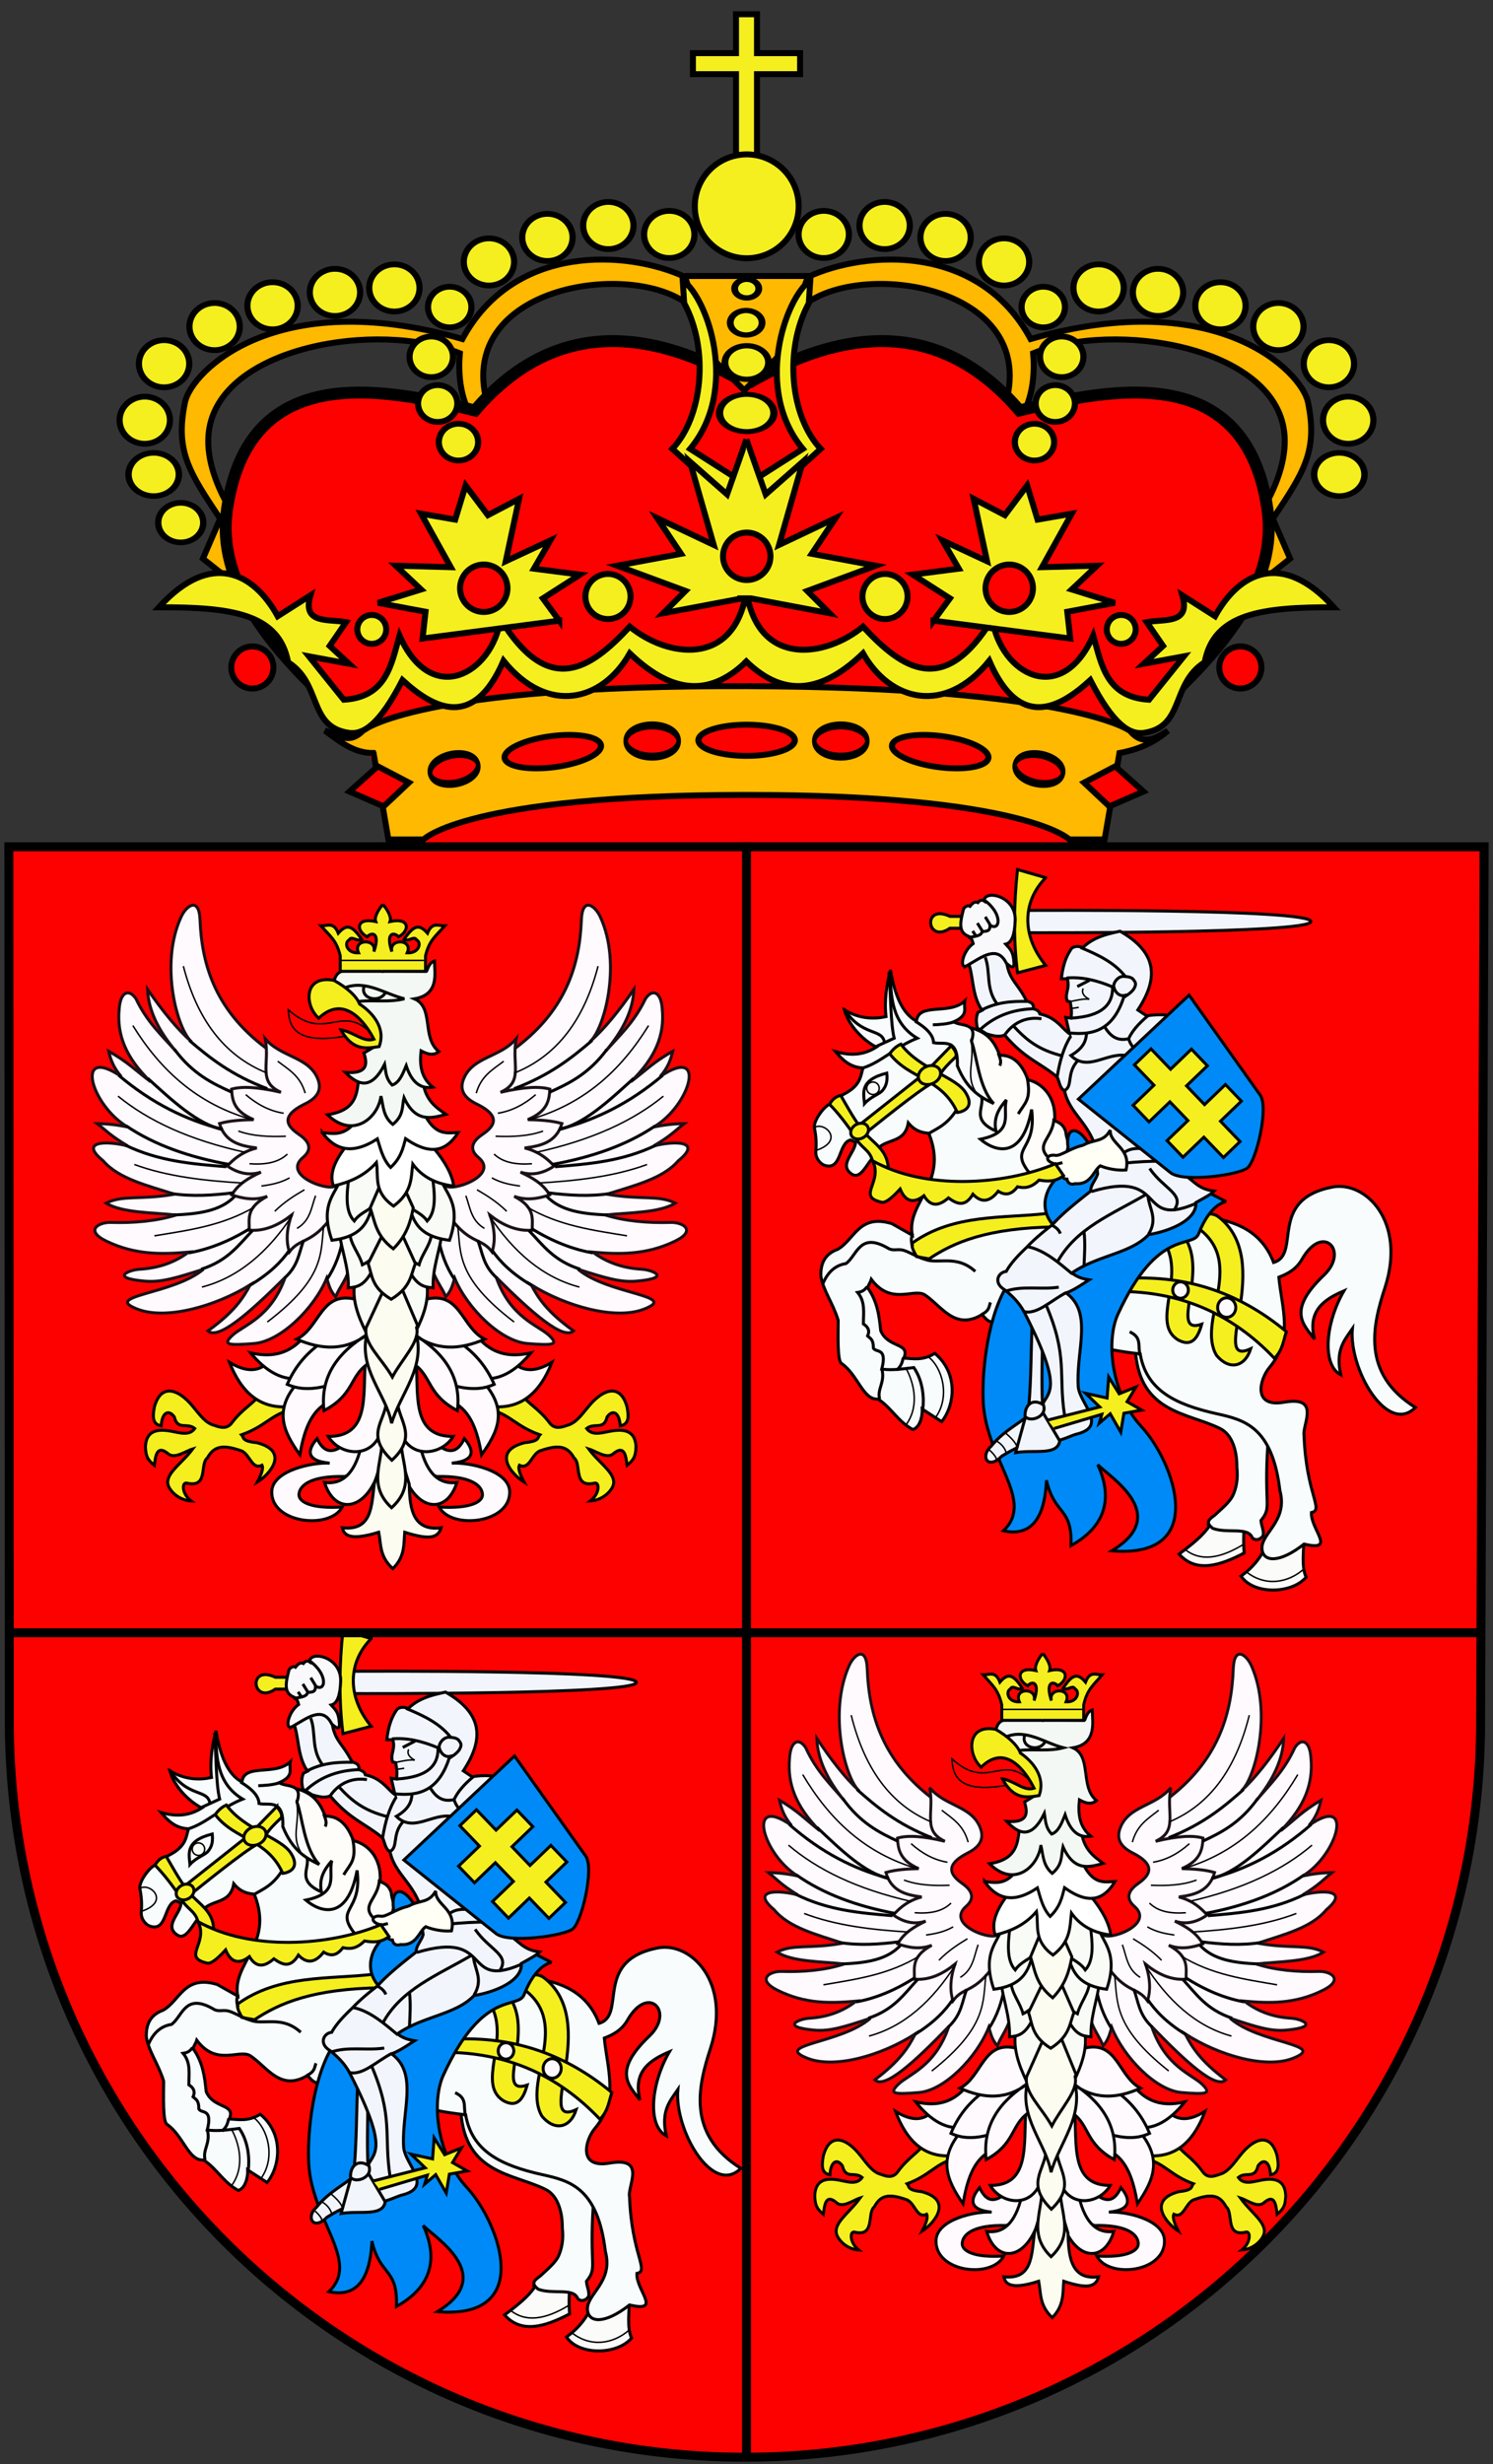 <svg xmlns="http://www.w3.org/2000/svg" xmlns:xlink="http://www.w3.org/1999/xlink" width="500" height="825" version="1.0"><rect width="100%" height="100%" fill="#333333" stroke="none"/><g style="display:inline"><path style="color:#000;fill:#fd0100;fill-opacity:1;fill-rule:evenodd;stroke:none;stroke-width:2;stroke-linecap:butt;stroke-linejoin:miter;marker:none;marker-start:none;marker-mid:none;marker-end:none;stroke-miterlimit:4;stroke-dasharray:none;stroke-dashoffset:0;stroke-opacity:1;visibility:visible;display:inline;overflow:visible" d="M496.293 576.364c0 135.972-110.391 246.363-246.363 246.363-135.971 0-246.233-110.391-246.362-246.363l-.28-293.063 492.197.703.808 292.36z"/><path style="fill:#fd0100;fill-opacity:1;fill-rule:evenodd;stroke:none;stroke-width:4;stroke-linecap:butt;stroke-linejoin:miter;stroke-miterlimit:4;stroke-dasharray:none;stroke-opacity:1;display:inline" d="M249.125 128.987c-37.981-22.05-67.802-17.581-90.774 9.148-32.287-7.978-65.389-15.684-83.034 33.073 6.993 24.234 13.415 47.189 44.331 73.182l18.782 39.406h189.289"/><path style="fill:#fd0100;fill-opacity:1;fill-rule:evenodd;stroke:none;stroke-width:4;stroke-linecap:butt;stroke-linejoin:miter;stroke-miterlimit:4;stroke-dasharray:none;stroke-opacity:1;display:inline" d="M250.532 128.284c37.981-22.05 67.803-17.582 90.774 9.147 32.287-7.978 65.389-15.684 83.034 33.073-6.993 24.234-13.415 47.19-44.331 73.182l-20.625 40.11H204.575"/><g style="display:inline" id="d" transform="matrix(.995 0 0 .995 1.213 .357)"><g id="a"><path style="fill:#fffafe;fill-opacity:1;fill-rule:evenodd;stroke:#000;stroke-width:1.005px;stroke-linecap:butt;stroke-linejoin:miter;stroke-opacity:1" d="M115 485.5c-5.154 4.187-7.65 1.992-9.5-1.75-2.711 3.153-4.673 7.39 4.25 8.25-5.57-.362-19.247 2.377-19.5 9.5-.381 10.729 19.5 13.045 23.75 5.25-10.298.666-14.735-1.643-14.591-4.237.158-2.847 3.586-6.287 15.341-6.013l8.5-3-.5-10.75"/><path style="fill:#f5ef1f;fill-opacity:1;fill-rule:evenodd;stroke:#000;stroke-width:1.005px;stroke-linecap:butt;stroke-linejoin:miter;stroke-opacity:1;display:inline" d="M86.09 468.845c-1.221 2.664-5.635 4.65-9.369 9.723-1.646 2.026-3.724 1.458-5.834.707-3.703-.904-5.875-5.293-9.002-8.326-4.876-4.73-9.36-4.42-11.15 2.139-.497 2.91-.895 5.76 2.298 6.364.332-4.945 2.733-5.412 4.42-3.005 1.093 4.64 4.305 1.775 6.894 3.889-1.998 2.757-5.516 1.248-8.848.768-4.2-.605-7.575.26-7.77 5.419.147 2.888.51 4.239 3.006 6.187.417-3.149.803-6.858 4.42-4.066 2.234 2.23 5.895-.643 8.485-1.414-3.87 5.218-9.983 8.66-8.03 12.764.788 1.654 3.416 4.476 7.5 4.737-3.175-2.416-3.207-6.424-1.415-6.01 7.38 1.704 4.232-6.485 6.894-8.486 2.153-3.852 4.946-4.7 11.668-2.298 2.76 1.461 3.377 6.32 6.717 4.773.557 1.07-.272 3.18-1.59 5.657 4.418-2.723 10.88-10.455-.178-13.258-5.268-.528-4.19-1.69-5.126-2.652 7.722-2.71 10.025-6.659 15.733-8.132l-.354-4.596-9.369-.884z"/><path style="fill:#fffafe;fill-opacity:1;fill-rule:evenodd;stroke:#000;stroke-width:1.005px;stroke-linecap:butt;stroke-linejoin:miter;stroke-opacity:1" d="M120.25 486.75c-2.302 9.262-6.618 12.478-12.25 11.75 3.462 10.937 13.624 9.654 18-3l4-10.75-4.25-8.75"/><path style="fill:#fffafe;fill-opacity:1;fill-rule:evenodd;stroke:#000;stroke-width:1.005px;stroke-linecap:butt;stroke-linejoin:miter;stroke-opacity:1;display:inline" d="M96.874 472.911c-10.547 1.21-16.902-4.765-20.86-14.85 5.9 3.592 10.006 2.999 13.081 0l16.617 3.536-8.838 11.314z"/><path style="fill:#fffafe;fill-opacity:1;fill-rule:evenodd;stroke:#000;stroke-width:1.005px;stroke-linecap:butt;stroke-linejoin:miter;stroke-opacity:1" d="M121.75 457.75c-.896 11.22 1.646 25.387-12.5 25.25 3.667 6.08 13.583 7.67 17.25-.25l4-8"/><path style="fill:#fffafe;fill-opacity:1;fill-rule:evenodd;stroke:#000;stroke-width:1.005px;stroke-linecap:butt;stroke-linejoin:miter;stroke-opacity:1;display:inline" d="M100.056 450.637c-5.115 5.213-10.919 5.595-16.971 4.243 5.33 6.387 11.052 9.636 17.324 8.485-10.363 10.39-6.087 18.197-.707 25.81 1.375-7.7 3.508-14.642 9.546-17.678l16.263-25.456-25.455 4.596z"/><path style="fill:#fffafe;fill-opacity:1;fill-rule:evenodd;stroke:#000;stroke-width:1.005px;stroke-linecap:butt;stroke-linejoin:miter;stroke-opacity:1;display:inline" d="M107.127 451.344c-5.996 4.188-9.432 9.015-11.668 14.142 5.068 2.272 10.136 1.462 15.203 0l9.193-12.374-2.829-4.596-9.9 2.828z"/><path style="opacity:1;color:#000;fill:#fffafe;fill-opacity:1;fill-rule:evenodd;stroke:#1c1117;stroke-width:1.005px;stroke-linecap:butt;stroke-linejoin:miter;marker:none;marker-start:none;marker-mid:none;marker-end:none;stroke-miterlimit:4;stroke-dasharray:none;stroke-dashoffset:0;stroke-opacity:1;visibility:visible;display:inline;overflow:visible" d="M89.803 353.41c-18.325-12.993-23.1-28.807-23.689-44.194-.302-7.903-4.571-4.939-6.363-1.06-7.42 16.053-1.176 38.217 3.535 42.072-4.95-4.37-9.9-10.484-14.85-17.678.258 6.954 3.634 13.907 9.547 20.86-4.667-5.328-9.649-9.71-13.435-17.678-2.357-3.535-5.304-2.357-5.657 3.536-.818 8.485 2.169 16.263 10.606 24.395-4.577-3.418-7.89-6.835-14.142-10.253.675 2.828 1.7 5.657 4.243 8.485-16.03-10.802-10.193 9.735 2.121 16.97-3.406-.685-6.813-1.096-10.219-1.115 2.866 2.17 4.32 3.992 10.25 7.5-6.955-1.76-16.605-1.756-8.25 5 5.2 6.084 14.986 8.345 24 11.25-11.805 2.035-17.271.172-23 3 5.341 3.325 15.694 3.14 23.5 4-6.437 2.084-14.627 2.737-21.75 2.5-4.494-.15-8.915 2.765-1.75 6.25 9.927 4.828 19 4.461 27.75 3.75-4.931 3.671-10.48 5.406-16.5 5.75-3.374.193-10.402 2.923 1.75 4 5.561.493 10.645-1.105 19.75-4-10.24 8.642-34.618 8.767-22 13.5 9.53 3.575 25.917-.952 37.75-8.25-2.384 4.457-5.31 9.076-14.25 15.5 3.487 3.163 13.925-5.97 26-18C90 443.084 80.586 445.617 77 449c-3.39 3.199-1.508 3.446 7.25 2.75 8.952-.711 20.25-11.77 24.5-22 .693 2.083 1.047 4.167 3 6.25 1.5-3.52 3-4.831 4.5-9L111 401l-14.75-4.25-2-23.25 9.5-8"/><path style="fill:#fffafe;fill-opacity:1;fill-rule:evenodd;stroke:#1c1117;stroke-width:1.005px;stroke-linecap:butt;stroke-linejoin:miter;stroke-opacity:1;display:inline" d="M112.076 398.311c-1.108 2.955-18.843-2.905-11.313-9.192 3.802-3.175 1.3-5.965-1.414-7.778-6.147-4.106-3.847-7.346 2.12-10.253 5.092-2.48 5.39-5.55 4.288-8.345-2.982-7.56-12.369-7.236-17.722-13.576 1.673 8.505-2.686 14.468 5.303 18.032-8.071-1.873-13.254-2.013-16.617-1.061.241 3.737.72 7.44 7.425 10.253-3.828.133-7.655.263-11.482 1.315 1.843 6.25 6.982 7.556 12.542 8.23-3.306.815-6.612 2.445-9.919 6.076 3.778 2.567 7.556 3.261 11.334 2.057-3.96 1.857-7.693 3.94-9.793 7.658 3.971 1.351 7.943 1.936 11.914.473-7.27 3.8-6.02 7.6-6.078 11.4 5.261.42 9.889-1.695 14.21-5.036-1.783 5.148-1.742 9.08-.702 12.345 3.459-4.615 6.908-2.674 13.076-10.223l4.243-1.415"/><path style="fill:none;fill-opacity:.75;fill-rule:evenodd;stroke:#000;stroke-width:1.005px;stroke-linecap:butt;stroke-linejoin:miter;stroke-opacity:1;display:inline" d="M62.5 349.75c6.89 5.882 14.123 11.678 26.25 16.25M48.5 362.5c8.417 7.664 16.833 15.475 25.25 17.25"/><path style="fill:none;fill-opacity:.75;fill-rule:evenodd;stroke:#000;stroke-width:1.005px;stroke-linecap:butt;stroke-linejoin:miter;stroke-opacity:1;display:inline" d="M38.75 361.5c11.417 9.643 22.833 15.011 34.25 18M41.25 378.5c9.478 6.44 21.275 10.558 34.75 13M41 385c11.333 5.466 22.667 6.335 34 7.25M56.25 401.25c7.083 1.093 14.167.642 21.25-.25M57.25 408.5c8.424-.367 15.73-1.331 20.5-6.25M62.25 421.25c6.543-1.132 13.543-3.796 20.75-8.25M66.5 426.75c9.074-2.909 12.593-8.198 17.25-13M82.75 432.25c6.747-4 10.739-8 13.5-12M94.5 429.75c4.785-4.25 4.822-8.5 6.5-12.75"/><path style="fill:none;fill-opacity:.75;fill-rule:evenodd;stroke:#000;stroke-width:.502;stroke-linecap:butt;stroke-linejoin:miter;stroke-miterlimit:4;stroke-dasharray:none;stroke-opacity:1;display:inline" d="M60.5 324.75c4.592 17.79 13.66 30.207 28.25 36"/><path style="opacity:1;color:#000;fill:none;fill-opacity:.75;fill-rule:evenodd;stroke:#000;stroke-width:.502;stroke-linecap:butt;stroke-linejoin:miter;marker:none;marker-start:none;marker-mid:none;marker-end:none;stroke-miterlimit:4;stroke-dasharray:none;stroke-dashoffset:0;stroke-opacity:1;visibility:visible;display:inline;overflow:visible" d="M43.5 344.75c9.31 15.072 21.876 26.656 40.5 31.75"/><path style="opacity:1;color:#000;fill:none;fill-opacity:.75;fill-rule:evenodd;stroke:#000;stroke-width:.502;stroke-linecap:butt;stroke-linejoin:miter;marker:none;marker-start:none;marker-mid:none;marker-end:none;stroke-miterlimit:4;stroke-dasharray:none;stroke-dashoffset:0;stroke-opacity:1;visibility:visible;display:inline;overflow:visible" d="M38.5 368.5c10.05 8.205 23.874 14.792 43.25 19"/><path style="opacity:1;color:#000;fill:none;fill-opacity:.75;fill-rule:evenodd;stroke:#000;stroke-width:.502;stroke-linecap:butt;stroke-linejoin:miter;marker:none;marker-start:none;marker-mid:none;marker-end:none;stroke-miterlimit:4;stroke-dasharray:none;stroke-dashoffset:0;stroke-opacity:1;visibility:visible;display:inline;overflow:visible" d="M44 391.5c11.063 4.062 23.704 5.493 36.75 6.25"/><path style="opacity:1;color:#000;fill:none;fill-opacity:.75;fill-rule:evenodd;stroke:#000;stroke-width:.502;stroke-linecap:butt;stroke-linejoin:miter;marker:none;marker-start:none;marker-mid:none;marker-end:none;stroke-miterlimit:4;stroke-dasharray:none;stroke-dashoffset:0;stroke-opacity:1;visibility:visible;display:inline;overflow:visible" d="M50.75 415.5c11.445-1.884 22.95-3.355 33.75-9.75"/><path style="opacity:1;color:#000;fill:none;fill-opacity:.75;fill-rule:evenodd;stroke:#000;stroke-width:.502;stroke-linecap:butt;stroke-linejoin:miter;marker:none;marker-start:none;marker-mid:none;marker-end:none;stroke-miterlimit:4;stroke-dasharray:none;stroke-dashoffset:0;stroke-opacity:1;visibility:visible;display:inline;overflow:visible" d="M66.75 432.75c12.261-3.196 22.237-11.725 30.5-24.25"/><path style="opacity:1;color:#000;fill:none;fill-opacity:.75;fill-rule:evenodd;stroke:#000;stroke-width:.502;stroke-linecap:butt;stroke-linejoin:miter;marker:none;marker-start:none;marker-mid:none;marker-end:none;stroke-miterlimit:4;stroke-dasharray:none;stroke-dashoffset:0;stroke-opacity:1;visibility:visible;display:inline;overflow:visible" d="M88.75 444.5c19.678-14.975 17.86-23.278 19-32.5"/><path style="opacity:1;color:#000;fill:none;fill-opacity:.75;fill-rule:evenodd;stroke:#000;stroke-width:.502;stroke-linecap:butt;stroke-linejoin:miter;marker:none;marker-start:none;marker-mid:none;marker-end:none;stroke-miterlimit:4;stroke-dasharray:none;stroke-dashoffset:0;stroke-opacity:1;visibility:visible;display:inline;overflow:visible" d="M92.25 356.75c3.579 2.758 7.574 4.82 9.25 10.75"/><path style="opacity:1;color:#000;fill:none;fill-opacity:.75;fill-rule:evenodd;stroke:#000;stroke-width:.502;stroke-linecap:butt;stroke-linejoin:miter;marker:none;marker-start:none;marker-mid:none;marker-end:none;stroke-miterlimit:4;stroke-dasharray:none;stroke-dashoffset:0;stroke-opacity:1;visibility:visible;display:inline;overflow:visible" d="M81.5 368c3.925 3.382 8.158 5.534 12.75 6.25"/><path style="opacity:1;color:#000;fill:none;fill-opacity:.75;fill-rule:evenodd;stroke:#000;stroke-width:.502;stroke-linecap:butt;stroke-linejoin:miter;marker:none;marker-start:none;marker-mid:none;marker-end:none;stroke-miterlimit:4;stroke-dasharray:none;stroke-dashoffset:0;stroke-opacity:1;visibility:visible;display:inline;overflow:visible" d="M79 380.25c4.94 1.764 10.399 1.971 16 1.75"/><path style="opacity:1;color:#000;fill:none;fill-opacity:.75;fill-rule:evenodd;stroke:#000;stroke-width:.502;stroke-linecap:butt;stroke-linejoin:miter;marker:none;marker-start:none;marker-mid:none;marker-end:none;stroke-miterlimit:4;stroke-dasharray:none;stroke-dashoffset:0;stroke-opacity:1;visibility:visible;display:inline;overflow:visible" d="M82.75 391.25c5.113.355 9.63-.284 12.75-3.25"/><path style="opacity:1;color:#000;fill:none;fill-opacity:.75;fill-rule:evenodd;stroke:#000;stroke-width:.502;stroke-linecap:butt;stroke-linejoin:miter;marker:none;marker-start:none;marker-mid:none;marker-end:none;stroke-miterlimit:4;stroke-dasharray:none;stroke-dashoffset:0;stroke-opacity:1;visibility:visible;display:inline;overflow:visible" d="M86.75 398.75c3.167-.439 6.333-.999 9.5-2.75"/><path style="opacity:1;color:#000;fill:none;fill-opacity:.75;fill-rule:evenodd;stroke:#000;stroke-width:.502;stroke-linecap:butt;stroke-linejoin:miter;marker:none;marker-start:none;marker-mid:none;marker-end:none;stroke-miterlimit:4;stroke-dasharray:none;stroke-dashoffset:0;stroke-opacity:1;visibility:visible;display:inline;overflow:visible" d="M91.25 407.25c3.333-3.254 6.667-5.307 10-7.25"/><path style="opacity:1;color:#000;fill:none;fill-opacity:.75;fill-rule:evenodd;stroke:#000;stroke-width:.502;stroke-linecap:butt;stroke-linejoin:miter;marker:none;marker-start:none;marker-mid:none;marker-end:none;stroke-miterlimit:4;stroke-dasharray:none;stroke-dashoffset:0;stroke-opacity:1;visibility:visible;display:inline;overflow:visible" d="M98.75 413c4.553-2.679 4.791-7.084 6.25-11"/><path style="fill:none;fill-opacity:.75;fill-rule:evenodd;stroke:#000;stroke-width:1.005px;stroke-linecap:butt;stroke-linejoin:miter;stroke-opacity:1;display:inline" d="M57.5 352.75c6.077 8.22 12.769 11.515 19.5 14.5"/><path style="fill:#fffafe;fill-opacity:1;fill-rule:evenodd;stroke:#000;stroke-width:1.005px;stroke-linecap:butt;stroke-linejoin:miter;stroke-opacity:1;display:inline" d="M118.44 436.849c-11.724-2.843-11.924 9.516-19.799 13.435 8.437 3.642 16.546 3.998 24.042-1.768-10.018 6.07-16.237 14.109-14.85 25.81 10.157-5.354 8.604-11.413 14.496-15.557l3.536-13.082-7.425-8.838z"/><path style="fill:none;fill-opacity:.75;fill-rule:evenodd;stroke:#000;stroke-width:1.005px;stroke-linecap:butt;stroke-linejoin:miter;stroke-opacity:1;display:inline" d="M108.75 430.25c2.91-4.25 4.69-9.25 5.5-14.25"/><path style="fill:#f9fbf6;fill-opacity:1;fill-rule:evenodd;stroke:#000;stroke-width:1.005px;stroke-linecap:butt;stroke-linejoin:miter;stroke-opacity:1;display:inline" d="M118.25 431c-1.137 5.667.923 11.333 3.75 17 3.351-5.605 7.133-7.984 8.75-14.25l-3.25-6.5"/><path style="fill:#f9fbf6;fill-opacity:1;fill-rule:evenodd;stroke:#000;stroke-width:1.005px;stroke-linecap:butt;stroke-linejoin:miter;stroke-opacity:1;display:inline" d="M113 414.25c.552 5.652 3.313 12.084 3 18.75 2.583-.213 5.167-.477 7.75-5.25l4.25-5.25-3.5-7.75"/><path style="fill:#f9fbf6;fill-opacity:1;fill-rule:evenodd;stroke:#000;stroke-width:1.005px;stroke-linecap:butt;stroke-linejoin:miter;stroke-opacity:1;display:inline" d="M116.5 414.25c.122 4.098 3.174 7.053 4.25 11 4.122-1.961 6.608-5.559 8.75-9.5L128 405.5l-7.25-1"/><path style="fill:#f9fbf6;fill-opacity:1;fill-rule:evenodd;stroke:#000;stroke-width:1.005px;stroke-linecap:butt;stroke-linejoin:miter;stroke-opacity:1;display:inline" d="M113.5 395.5c-.642 5.326-7.626 8.299-3 21.5 11.228-1.355 12.513-7.35 14-13.25l-3.969-6.874"/><path style="fill:#f9fbf6;fill-opacity:1;fill-rule:evenodd;stroke:#000;stroke-width:1.005px;stroke-linecap:butt;stroke-linejoin:miter;stroke-opacity:1;display:inline" d="M116.25 395.5c-.792 5.917-1.381 11.698 1.75 15 2.745-4.003 9.194-4.403 10.75-10.75l-1.5-12-6.75 1"/></g><use height="830" width="500" transform="matrix(-1 0 0 1 260.575 0)" xlink:href="#a"/><path d="M126.25 494.25H135l1.5 4.75c.246 6.585.38 16.102 10.75 14.75-1.023 3.434-3.918 4.164-12.25 1.5-.344 4.083.15 8.167-4 12.25-4.533-4.083-3.94-8.167-4.75-12.25-10.658 3.296-11.784.342-12.25-1.5 9.947 1.036 9.762-7.016 10.75-14.75l1.5-4.75z" style="color:#000;fill:#fcfcf0;fill-opacity:1;fill-rule:evenodd;stroke:#000;stroke-width:1.005px;stroke-linecap:butt;stroke-linejoin:miter;marker:none;marker-start:none;marker-mid:none;marker-end:none;stroke-miterlimit:4;stroke-dashoffset:0;stroke-opacity:1;visibility:visible;display:inline;overflow:visible"/><path d="M127.2 487c-.702 6.667-3.828 13.333 3.374 20 7.408-6.667 4.143-13.333 3.375-20" style="fill:#fcfcf0;fill-opacity:1;fill-rule:evenodd;stroke:#000;stroke-width:1.005px;stroke-linecap:butt;stroke-linejoin:miter;stroke-opacity:1;display:inline"/><path d="M128.804 471.732c-.702 6.429-7.078 10.857 1.875 19.286 8.658-7.929 2.642-12.857 1.875-19.286" style="fill:#fcfcf0;fill-opacity:1;fill-rule:evenodd;stroke:#000;stroke-width:1.005px;stroke-linecap:butt;stroke-linejoin:miter;stroke-opacity:1;display:inline"/><path d="M122.45 447.809c-3.462 12.21 6.328 20.961 8.132 30.759 2.868-9.9 11.658-18.738 8.131-30.76" style="fill:#fcfcf0;fill-opacity:1;fill-rule:evenodd;stroke:#000;stroke-width:1.005px;stroke-linecap:butt;stroke-linejoin:miter;stroke-opacity:1;display:inline"/><path d="M122.011 446.395c-.937 5.363 5.199 10.314 8.839 16.617 3.08-5.895 9.45-12.008 8.132-16.617l.353-.708-8.132-19.091-9.192 19.799z" style="fill:#fcfcf0;fill-opacity:1;fill-rule:evenodd;stroke:#000;stroke-width:1.005px;stroke-linecap:butt;stroke-linejoin:miter;stroke-opacity:1;display:inline"/><path d="M122.67 424.828c1.444 4.007 1.047 8.014 7.778 12.02 6.595-4.006 6.56-8.013 8.132-12.02l-7.544-16.603-8.366 16.603z" style="fill:#fcfcf0;fill-opacity:1;fill-rule:evenodd;stroke:#000;stroke-width:1.005px;stroke-linecap:butt;stroke-linejoin:miter;stroke-opacity:1;display:inline"/><path d="M123.377 406.09c1.633 4.596 1.739 9.192 7.778 13.788 4.613-4.596 5.812-9.192 6.718-13.789l-7.425-16.263-7.07 16.263z" style="fill:#fcfcf0;fill-opacity:1;fill-rule:evenodd;stroke:#000;stroke-width:1.005px;stroke-linecap:butt;stroke-linejoin:miter;stroke-opacity:1;display:inline"/><path d="M111 398.75c5.368-1.284 10.431-3.33 14.475-7.925.817 4.892-1.174 9.783 5.775 14.675 6.326-4.717 5.86-9.433 6.45-14.15 3.001 4.065 7.466 6.667 13.8 7.4-.542-3.908-2.875-8.175-6.75-12.75l-14.25-12-15.75 12c-3.131 4.25-5.25 8.5-3.75 12.75z" style="fill:#fff;fill-opacity:1;fill-rule:evenodd;stroke:#000;stroke-width:1.005px;stroke-linecap:butt;stroke-linejoin:miter;stroke-opacity:1;display:inline"/><path d="M107.25 380.75c3.184.353 6.367.986 9.55-1.885L130 362l12.169 13.543c3.61 6.306 7.22 5.309 10.831 5.207-3.65 5.763-8.755 8.249-17.712 2.07-.883 3.226-1.53 6.453-5.038 9.68-2.689-2.75-3.579-6.95-4.445-9.627-8.728 5.672-14.477 3.499-18.555-2.123z" style="fill:#fff;fill-opacity:1;fill-rule:evenodd;stroke:#000;stroke-width:1.005px;stroke-linecap:butt;stroke-linejoin:miter;stroke-opacity:1;display:inline"/><path d="M119.5 362.5c-.566 5.34-.852 10.801-10.5 12.25 8.598 8.31 17.058 1.064 18-6.25.827 3.294.68 6.832 3.983 9.507 3.766-3.002 3.07-6.005 3.767-9.007 3.857 8.344 8.998 7.054 14.158 5.625-3.472-2.309-6.801-4.797-7.658-10.375l-9.75-11.75-8.143 9.078-3.857.922z" style="fill:#f3f8f4;fill-opacity:1;fill-rule:evenodd;stroke:#000;stroke-width:1.005px;stroke-linecap:butt;stroke-linejoin:miter;stroke-opacity:1;display:inline"/><path d="M121.25 354c1.394 4.039.955 7.091-6.25 6.5 4.417 4.487 8.833 6 13.25-2.75.411 2.343.241 4.685 2.533 7.028 2.462-.841 3.547-3.748 4.717-6.528 1.729 5.276 4.606 7.97 9 7.25-4.13-3.284-4.492-7.645-4-12.25 2 1.032 4 1.84 6 .25-5.91-4.653-1.515-14.827-8.25-17.75 8.452-1.388 6.84-8.644 6.75-12.75-1.943.549-2.457 3.469-2.659 3.467l-27.591-.217c-2.375.361-3.104 1.82-3.5 3.5-.67 5.278 9.946 10.444 11.713 14.245l3.275 7.046L121.25 354z" style="fill:#f3f8f4;fill-opacity:1;fill-rule:evenodd;stroke:#000;stroke-width:1.005px;stroke-linecap:butt;stroke-linejoin:miter;stroke-opacity:1;display:inline"/><path d="M123.037 346.693c-9.693-9.101-14.877 3.718-27.224-7.248.303 4.72 1.296 12.07 19.445 8.839l10.253 3.005" style="fill:none;fill-opacity:.75;fill-rule:evenodd;stroke:#000;stroke-width:.502;stroke-linecap:butt;stroke-linejoin:miter;stroke-miterlimit:4;stroke-dasharray:none;stroke-opacity:1;display:inline"/><path d="M113.49 346.162c3.995 7.116 8.452 6.357 12.905 5.657 2.417-6.464-2.541-11.672-6.586-14.313-1.012-2.747-4.536-5.703-8.616-7.96-10.307-1.99-9.973 8.539-5.127 12.727 8.78-8.388 15.93 1.93 18.562 7.071-3.395 1.165-6.757-2.396-11.137-3.182z" style="fill:#f5ef1f;fill-opacity:1;fill-rule:evenodd;stroke:#000;stroke-width:1.005px;stroke-linecap:butt;stroke-linejoin:miter;stroke-opacity:1;display:inline"/><path d="M114.905 332.02c6.99-2.732 13.435 2.116 19.976 3.712-5.206 1.317-9.88.334-15.203.884" style="fill:none;fill-opacity:.75;fill-rule:evenodd;stroke:#000;stroke-width:1.005px;stroke-linecap:butt;stroke-linejoin:miter;stroke-opacity:1;display:inline"/><path d="M121.375 331.5c-1.612 4.015 5.029 6.1 7.25 2" style="fill:none;fill-opacity:.75;fill-rule:evenodd;stroke:#000;stroke-width:1.005px;stroke-linecap:butt;stroke-linejoin:miter;stroke-opacity:1;display:inline"/><path id="b" d="M127.625 304c-1.383 1.625-2.968 4.125-2.375 5.75-6.931-1.485-6.586 3.262-2.875 5.125 1.507-1.643 4.487-1.56 2.25 5 1.1-4.55-7.275-4.336-5.163.405-4.084.196-4.904-3.519-3.146-4.336.791-1.56 2.669.737 4.212-.187-3.259-4.834-5.103-5.263-7.89-2.091-1.592-4.01-3.81-2.375-5.835-2.475 3.21 3.595 5.228 4.853 6.498 10.106v5.203H128" style="fill:#f5ef1f;fill-opacity:1;fill-rule:evenodd;stroke:#000;stroke-width:1.005px;stroke-linecap:butt;stroke-linejoin:miter;stroke-opacity:1;display:inline"/><use height="830" width="500" transform="matrix(-1 0 0 1 255.303 0)" xlink:href="#b"/><path d="M113.521 322.828h27.93" style="fill:none;fill-opacity:.75;fill-rule:evenodd;stroke:#000;stroke-width:.502;stroke-linecap:butt;stroke-linejoin:miter;stroke-miterlimit:4;stroke-dasharray:none;stroke-opacity:1"/></g><g style="display:inline" id="c"><path d="M405.88 513.04c-1.994 3.181-5.928 6.363-10.254 9.545 5.625 6.331 13.492 4.066 21.92-.353-.336-3.359-.108-6.718 0-10.077l-11.667.884zM424.087 521.525c-1.564 2.828-3.694 5.657-7.601 8.485 4.195 6.287 17.026 6.082 21.92.354-1.682-3.327-.741-9.276-.707-14.32l-13.612 5.48z" style="fill:#fbfbf9;fill-opacity:1;fill-rule:evenodd;stroke:#000;stroke-width:1.005px;stroke-linecap:butt;stroke-linejoin:miter;stroke-opacity:1" transform="matrix(.995 0 0 .995 1.213 .357)"/><path d="M380.954 454.35c1.5 20.815 17.66 20.645 28.46 25.986 6.126 3.028 5.658 12.904 5.658 12.904.482 4.137-.213 6.993-1.175 9.296-1.078 2.579-4.215 5-6.25 6.968-2.56 1.768-2.86 2.651-.707 4.42 4.776 1.843 11.699-.54 13.258 3.004.53.99 2.475 1.291 3.713-.53.388-1.709-.646-3.418-.708-5.126 3.817-4.642.943-4.714 2.299-25.633l-9.546-23.511-24.219-11.844-10.783 4.066z" style="fill:#f8fcfd;fill-opacity:1;fill-rule:evenodd;stroke:#000;stroke-width:1.005px;stroke-linecap:butt;stroke-linejoin:miter;stroke-opacity:1" transform="matrix(.995 0 0 .995 1.213 .357)"/><path d="M405.526 409.271c8.636 1.26 17.825 4.355 21.92 15.203 9.472-2.724-2.12-21.074 19.735-25.374 11.107-2.185 25.026 11.44 17.742 33.86-4.006 12.33-8.207 28.786 10.253 40.305-9.518 9.507-22.451-12.993-21.213-26.517-2.65 3.833-5.789 7.175-3.89 15.556-6.481-3.378-5.168-17.608 1.061-28.284-6.87 2.922-12.346 6.82-9.9 16.264-3.74-4.964-9.385-9.574 3.183-21.567 8.54-8.15-.42-17.62-7.425-5.303-2.03 3.57-5.185 5.013-7.778 6.01.94 10.135 5.076 20.585-3.182 30.406-3.238 3.85-5.827 13.58 4.95 11.667 12.57-2.233 5.96 7.778 6.717 11.314.71 19.526 6.802 24.975 2.475 25.809-.317 5.68 8.628 13.238-2.475 10.607-8.142 6.429-13.703 6.126-14.142 1.767-.545-5.408 8.844-9.31 6.01-19.799-2.569-21.465-11.979-23.754-21.213-25.81-14.025-3.12-23.72-7.922-25.81-20.152-14.505-1.53-18.96-4.318-26.516-6.717l-21.92-3.89c-2.933.123-3.626-1.434-4.773-2.65-9.224 5.643-13.757-3.082-19.445-6.718-3.937-2.007-11.317 3.666-17.855-5.127-.353 1.179-.884 1.65-1.237 2.829 3.271 4.532 3.923 9.5 4.42 14.495 2.526 5.95 10.035 3.89 7.777 9.193 3.245.164 6.289.934 10.43-1.591 8.102 6.776 6.65 17.618 2.298 22.98l-6.54-4.242c.092 2.121-.648 6.187-3.183 6.894-5.081-2.776-7.023-7.165-11.667-10.253-5.074.481-6.852-8.342-12.374-12.02-1.414-1.18-1.06-9.782-1.06-14.496-1.852-6.01-5.021-9.9-5.834-14.85-.171-5.061 2.063-7.718 5.656-9.015 5.748-3.248 7.095-12.014 18.208-8.662l6.895 3.889c-2.006-11.344 12.276-17.188 5.676-34.032l-1.5-34 17 7 38.75 43 39.776 12.021z" style="fill:#f8fcfd;fill-opacity:1;fill-rule:evenodd;stroke:#000;stroke-width:1.005px;stroke-linecap:butt;stroke-linejoin:miter;stroke-opacity:1" transform="matrix(.995 0 0 .995 1.213 .357)"/><path d="M305.75 418c-.195 1.862 1.032 3.301 1.5 4.5l4.25.75c8.315-5.59 19.697-10.428 42.5-10.75l-3-4.5c-14.416 1.678-31.436-.004-45.25 10z" style="fill:#f5ef1f;fill-opacity:1;fill-rule:evenodd;stroke:#000;stroke-width:1.005px;stroke-linecap:butt;stroke-linejoin:miter;stroke-opacity:1;display:inline" transform="matrix(.995 0 0 .995 1.213 .357)"/><path d="M325.75 345.5c3.638 1.197 7.173 2.81 9.5 9.25 4.122-.115 7.377 2.368 9.5 8.25 4.339.936 9.57 5.239 9 13.75 1.45.649 2.946 1.163 3.75 3.75.078 1.917 1.257 3.833.75 5.75l.5 7c-4.176 1.674-8.28 3.605-13.75.75-6.567-8.5 2.813-7 1-21-3.244 17.41-12.625 13.967-17.25 10 11.658-2.36 7.382-8.469 8.75-13.25-2.468 2.85-4.436 5.949-3.5 10.5-10.03-4.5-1.8-9.25-6-13.5l-7-18" style="fill:#fffdfa;fill-opacity:1;fill-rule:evenodd;stroke:#000;stroke-width:1.005px;stroke-linecap:butt;stroke-linejoin:miter;stroke-opacity:1;display:inline" transform="matrix(.995 0 0 .995 1.213 .357)"/><path d="M335.25 358.25c.781-1.417-.018-2.833-.5-4.25M341.5 374.5c2.216-3.833 4.476-4.667 3-12.25M351.25 388.75c-3.832-4.313 2.054-6.301 2.25-12.75" style="fill:none;fill-opacity:.75;fill-rule:evenodd;stroke:#000;stroke-width:1.005px;stroke-linecap:butt;stroke-linejoin:miter;stroke-opacity:1;display:inline" transform="matrix(.995 0 0 .995 1.213 .357)"/><path d="M329.158 441.975c2.785-1.355 2.424-2.71 3.005-4.066M290.62 432.606c-1.06 1.556-2.12 1.773-3.181 1.945 2.687 3.195 1.92 6.967 1.944 10.606 1.498.945 2.266 2.181 1.415 4.066.865.813 1.97 1.025 1.944 4.066.88 1.675 4.745-.394 2.829 7.07 3.927.49 7.304-.122 10.783-.53 3.243 4.715 3.474 10.666 3.005 14.143" style="fill:none;fill-opacity:.75;fill-rule:evenodd;stroke:#000;stroke-width:1.005px;stroke-linecap:butt;stroke-linejoin:miter;stroke-opacity:1" transform="matrix(.995 0 0 .995 1.213 .357)"/><path d="M303.88 478.921c4.749-6.825 2.001-14.768 0-18.561" style="fill:none;fill-opacity:.75;fill-rule:evenodd;stroke:#000;stroke-width:.502;stroke-linecap:butt;stroke-linejoin:miter;stroke-miterlimit:4;stroke-dasharray:none;stroke-opacity:1" transform="matrix(.995 0 0 .995 1.213 .357)"/><path d="M313.878 476.351c4.75-7.015 2.002-16.593-2.651-20.138" style="fill:none;fill-opacity:.75;fill-rule:evenodd;stroke:#000;stroke-width:.502;stroke-linecap:butt;stroke-linejoin:miter;stroke-miterlimit:4;stroke-dasharray:none;stroke-opacity:1;display:inline" transform="matrix(.995 0 0 .995 1.213 .357)"/><path d="M275.772 431.545c1.825-4.285 4.54-6.197 7.778-6.717 3.843-2.86 4.529-10.939 14.496-4.95 1.558.705 2.99-.016 4.699.452 2.183.598 4.707 2.354 7.321 3.084 4.531 1.77 10.61-1.745 16.97 4.065M294.864 470.436c-.98-3.417 1.962-5.598.707-10.253M302.818 456.47c-.363 1.415-.57 2.83-2.298 4.243" style="fill:none;fill-opacity:.75;fill-rule:evenodd;stroke:#000;stroke-width:1.005px;stroke-linecap:butt;stroke-linejoin:miter;stroke-opacity:1" transform="matrix(.995 0 0 .995 1.213 .357)"/><path d="M397.57 520.994c5.067 4.14 11.73 3.224 19.623-1.59" style="opacity:1;color:#000;fill:none;fill-opacity:.75;fill-rule:evenodd;stroke:#000;stroke-width:.502;stroke-linecap:butt;stroke-linejoin:miter;marker:none;marker-start:none;marker-mid:none;marker-end:none;stroke-miterlimit:4;stroke-dasharray:none;stroke-dashoffset:0;stroke-opacity:1;visibility:visible;display:inline;overflow:visible" transform="matrix(.995 0 0 .995 1.213 .357)"/><path d="M418.077 528.419c6.482 5.277 14.2 3.887 19.445-.707" style="opacity:1;color:#000;fill:none;fill-opacity:.75;fill-rule:evenodd;stroke:#000;stroke-width:.502;stroke-linecap:butt;stroke-linejoin:miter;marker:none;marker-start:none;marker-mid:none;marker-end:none;stroke-miterlimit:4;stroke-dasharray:none;stroke-dashoffset:0;stroke-opacity:1;visibility:visible;display:inline;overflow:visible" transform="matrix(.995 0 0 .995 1.213 .357)"/><path d="M321.25 372.25c-3.267 5.718-6.894 7.016-9.75 8.75-2.333-.194-4.667-.678-7-3.5-1.067 6.111-5.734 5.423-9.25 7.75l-3 4.25c-2.25 2.97-4.19 6.963-6.75 5.25-4.663-3.12 1.133-7.167 1.25-10.75l-1.75-.75c-4.167 1.129-2.837 10.517-8.75 8.5-1.263-.431-3.132-2.315-2.88-4.914.22-2.26.102-4.873-.458-7.571-.437-2.109 2.45-6.351 4.588-7.765l5-3.5c5.987-3 5.848-6 6.75-9-4.32-.184-6.902-2.687-9.25-5.5 6.122 1.808 10.28.67 13.75-1.5-4.74-2.448-9.441-7.575-10.75-12.5 5.258 3.108 10.052 3.072 14 2.25-.652-5.55.246-10.835 1.5-15.75 1.412 8.459 4.011 14.78 8.75 17.25.74-6.407 11.093-1.908 16.25-6.75-.538 2.333 1.624 4.667-3.75 7 2.591 1.575 8.2.133 6 6.5 1.88 4.972 2.375 15.575 7.5 21-4.544-2.175-9.014-4.687-12.25-12.75" style="fill:#f8fcfd;fill-opacity:1;fill-rule:evenodd;stroke:#000;stroke-width:1.005px;stroke-linecap:butt;stroke-linejoin:miter;stroke-opacity:1;display:inline" transform="matrix(.995 0 0 .995 1.213 .357)"/><path d="M273.5 386.75c9.672-3.282 2.87-9.691-.5-7.75" style="opacity:1;color:#000;fill:none;fill-opacity:.75;fill-rule:evenodd;stroke:#000;stroke-width:.502;stroke-linecap:butt;stroke-linejoin:miter;marker:none;marker-start:none;marker-mid:none;marker-end:none;stroke-miterlimit:4;stroke-dasharray:none;stroke-dashoffset:0;stroke-opacity:1;visibility:visible;display:inline;overflow:visible" transform="matrix(.995 0 0 .995 1.213 .357)"/><path d="M325.5 349.25c1.59 7.083-1.85 11.917 1.5 17.5" style="opacity:1;color:#000;fill:none;fill-opacity:.75;fill-rule:evenodd;stroke:#000;stroke-width:.502;stroke-linecap:butt;stroke-linejoin:miter;marker:none;marker-start:none;marker-mid:none;marker-end:none;stroke-miterlimit:4;stroke-dasharray:none;stroke-dashoffset:0;stroke-opacity:1;visibility:visible;display:inline;overflow:visible" transform="matrix(.995 0 0 .995 1.213 .357)"/><path d="M320 343.5c-2.417.745-4.833.912-7.25 1M289.25 359c6.247-1.96 11.014-7.16 18.25-10-8.484-5.052-9.028-13.77-9-22.75" style="fill:none;fill-opacity:.75;fill-rule:evenodd;stroke:#000;stroke-width:1.005px;stroke-linecap:butt;stroke-linejoin:miter;stroke-opacity:1;display:inline" transform="matrix(.995 0 0 .995 1.213 .357)"/><path d="M298 326.75c.582 7.424.523 17.407 1.75 22.25l-6 2.75" style="fill:none;fill-opacity:.75;fill-rule:evenodd;stroke:#000;stroke-width:1.005px;stroke-linecap:butt;stroke-linejoin:miter;stroke-opacity:1;display:inline" transform="matrix(.995 0 0 .995 1.213 .357)"/><path d="m319 351.5-9.25 9.5L287 379l2.75 2.25c7.99-6.406 22.325-17.908 24-17.5 2.209-3.083.799-2.917 6.75-8.5.426-1.333-.617-2.417-1.5-3.75z" style="fill:#f5ef1f;fill-opacity:1;fill-rule:evenodd;stroke:#000;stroke-width:1.005px;stroke-linecap:butt;stroke-linejoin:miter;stroke-opacity:1;display:inline" transform="matrix(.995 0 0 .995 1.213 .357)"/><path d="M296.5 350.5c-.812-5.126-7.519-1.712-13.75-11.5M306.75 343.25c4.064 2.417 6.186 4.833 6.25 7.25 3.222.819 8.446-1.99 8 8" style="fill:none;fill-opacity:.75;fill-rule:evenodd;stroke:#000;stroke-width:1.005px;stroke-linecap:butt;stroke-linejoin:miter;stroke-opacity:1;display:inline" transform="matrix(.995 0 0 .995 1.213 .357)"/><path transform="matrix(1.112 0 0 1.112 -3.572 -36.36)" d="M268 360.375a1.875 1.875 0 1 1-3.75 0 1.875 1.875 0 1 1 3.75 0z" style="opacity:1;color:#000;fill:#fbfcf7;fill-opacity:1;fill-rule:evenodd;stroke:#000;stroke-width:.45;stroke-linecap:butt;stroke-linejoin:miter;marker:none;marker-start:none;marker-mid:none;marker-end:none;stroke-miterlimit:4;stroke-dasharray:none;stroke-dashoffset:0;stroke-opacity:1;visibility:visible;display:inline;overflow:visible"/><path d="M289.75 371c2.257-2.47 4.94-3.056 6.1-4.451 1.35-1.621 1.658-3.322 1.4-5.799-9.114 2.32-7.826 6.54-7.5 10.25z" style="fill:none;fill-opacity:.75;fill-rule:evenodd;stroke:#000;stroke-width:1.005px;stroke-linecap:butt;stroke-linejoin:miter;stroke-opacity:1;display:inline" transform="matrix(.995 0 0 .995 1.213 .357)"/><path style="fill:none;fill-opacity:.75;fill-rule:evenodd;stroke:#000;stroke-width:1.005px;stroke-linecap:butt;stroke-linejoin:miter;stroke-opacity:1" d="M382.545 455.764c-.928-3.408.706-6.005-3.536-7.955" transform="matrix(.995 0 0 .995 1.213 .357)"/><path style="fill:none;fill-opacity:.75;fill-rule:evenodd;stroke:#000;stroke-width:1.005px;stroke-linecap:butt;stroke-linejoin:miter;stroke-opacity:1;display:inline" d="M372.999 407.504c4.426 2.88 3.037 1.677 3.182 13.435" transform="matrix(.995 0 0 .995 1.213 .357)"/><path style="fill:#f5ef1f;fill-opacity:1;fill-rule:evenodd;stroke:#000;stroke-width:1.005px;stroke-linecap:butt;stroke-linejoin:miter;stroke-opacity:1;display:inline" d="M391.5 419.25c5.5 11.417-5.162 25.71 3.75 31.25 4.625 2.558 6.684-.528 8-5.25-11.168 3.732 2.412-17.242-5.75-29.25l-4.75-3-1.25 6.25zM402.5 413.25c15.536 11.978-1.036 31.087 5.75 42.5 4.171 4.997 9.495 4.086 11.5-2.25-14.57 6.707 8.667-29.583-11-44.5-1.667-1.16-3.333-.875-5-.75l-1.25 5z" transform="matrix(.995 0 0 .995 1.213 .357)"/><path style="fill:#f5ef1f;fill-opacity:1;fill-rule:evenodd;stroke:#000;stroke-width:1.005px;stroke-linecap:butt;stroke-linejoin:miter;stroke-opacity:1;display:inline" d="M377.5 434.25c18.99.46 35.925 7.379 50.25 22.5 2.862-3 2.964-6 4-9-16.777-13.953-34.392-18.691-52.5-18l-1.75 4.5z" transform="matrix(.995 0 0 .995 1.213 .357)"/><path style="opacity:1;color:#000;fill:#fdfaff;fill-opacity:1;fill-rule:evenodd;stroke:#000;stroke-width:1.005px;stroke-linecap:butt;stroke-linejoin:miter;marker:none;marker-start:none;marker-mid:none;marker-end:none;stroke-miterlimit:4;stroke-dasharray:none;stroke-dashoffset:0;stroke-opacity:1;visibility:visible;display:inline;overflow:visible" d="M398.75 433.75a2.625 2.75 0 1 1-5.25 0 2.625 2.75 0 1 1 5.25 0z" transform="matrix(.995 0 0 .995 1.213 .357)"/><path style="opacity:1;color:#000;fill:#fdfaff;fill-opacity:1;fill-rule:evenodd;stroke:#000;stroke-width:.854px;stroke-linecap:butt;stroke-linejoin:miter;marker:none;marker-start:none;marker-mid:none;marker-end:none;stroke-miterlimit:4;stroke-dasharray:none;stroke-dashoffset:0;stroke-opacity:1;visibility:visible;display:inline;overflow:visible" d="M398.75 433.75a2.625 2.75 0 1 1-5.25 0 2.625 2.75 0 1 1 5.25 0z" transform="matrix(1.154 0 0 1.187 -46.31 -77.054)"/><path d="m403.25 399.75 8.25 4.25c-.389-.035-5.486.95-9.25 10.75-2.039 5.309-13.753-2.324-27.25 27.25-3.822 8.375-2.603 26.322 8 37.75 10.851 11.695 23.035 44.515-10 41.75 20.082-12.129-.368-24.572-4.75-29 2.898 6.224 6.602 18.651-9 27.25.484-13.18-5.474-9.964-8.25-22-.405 8.631-2.76 19.622-14.5 17 10.707-10.05-5.525-23.633-6.75-42.75-.558-8.705.864-26.99 7.25-38.5l18.5-16-2.75-6.25c-4.298-5.5-1.985-12.5 3.25-16.5l2.25-9c-.833-6.333 2.583-7.75 6.5-2l29.25 17 9.25-1z" style="fill:#008af7;fill-opacity:1;fill-rule:evenodd;stroke:#000;stroke-width:1.005px;stroke-linecap:butt;stroke-linejoin:miter;stroke-opacity:1;display:inline" transform="matrix(.995 0 0 .995 1.213 .357)"/><path d="M345.068 472.734c.76-8.897.722-17.795 1.06-26.693l3.536 2.652c-.046 7.896-.375 15.792 0 23.688l-4.596.353z" style="fill:#f2f5fc;fill-opacity:1;fill-rule:evenodd;stroke:#000;stroke-width:1.005px;stroke-linecap:butt;stroke-linejoin:miter;stroke-opacity:1;display:inline" transform="matrix(.995 0 0 .995 1.213 .357)"/><path d="M345 313.5s94.938.375 95-3.75c.063-4.375-95.75-3.75-95.75-3.75" style="fill:#f2f5fc;fill-opacity:1;fill-rule:evenodd;stroke:#000;stroke-width:1.005px;stroke-linecap:butt;stroke-linejoin:miter;stroke-opacity:1" transform="matrix(.995 0 0 .995 1.213 .357)"/><path d="M350.75 295c-7.971 8.083-8.102 19.667 0 29.5l-9.5 2.5c-1.429-11.583-1.235-23.167 0-34.75l9.5 2.75z" style="fill:#f5ef1f;fill-opacity:1;fill-rule:evenodd;stroke:#000;stroke-width:1.005px;stroke-linecap:butt;stroke-linejoin:miter;stroke-opacity:1" transform="matrix(.995 0 0 .995 1.213 .357)"/><path d="M391.75 341.25a24.672 24.672 0 0 0-7 .25l-3-2c6.359-9.67 7.533-18.82-6-26.5-4.373 1.006-8.774 1.902-12.5 5.5-1.25-.398-2.5-.665-3.75.25-2.43 3.417-3.035 6.833-3.5 10.25h2c1.039 3.25-1.01 5 0 7.5l1 .25c.244 1.673.639 3.195.25 5.5l-1.75-.25 1.25 5.5c-2.468-1.669-4.426-5.537-9.97-6.641-.374-1.255-1.298-1.41-2.12-1.768.065-2.364-1.5-2.036-2.476-2.828-2.908-5.793-5.632-6.779-6.54-12.551l-2.475-12.375-9.193 9.546-1.414 2.298c1.988 4.977 1.227 11.351 4.773 16.44l-1.414.708c-.635 1.767-.665 2.828-.177 5.303l3.182 1.944c2.003.554 4.007 1.174 6.01.354 6.758 7.982 11.655 9.132 17.678 14.142.744 1.613.891 3.823 2.475 4.596 1.386 6.732 6.668 9.78 9.723 16.97l1.414 10.961c-.453 1.945-2.499 3.89-2.298 5.834-4.6 3.663-9.3 7.275-12.99 11.393-3.289 2.507-6.23 5.014-8.577 7.522-2.864 2.71-5.433 5.42-6.894 8.131-2.743.301-4.465 3.832-.53 6.188 2.67 2.152 5.158 4.577 6.894 8.131 12.654 24.806 8.089 25.988 5.833 30.406-3.616-2.175-6.254.544-5.833 4.596-3.83 2.954-7.66 4.892-11.49 9.546-3.687 3.274-1.145 8.098 3.535 3.359 1.548-.943 3.116-1.886 5.126-2.829l-.353 1.591c6.125-1.122 14.332 1.252 14.849-4.242 2.321-.631 4.098-1.597 5.711-2.007 10.644-2.706.937-10.263.476-16.024-.736-12.301 5.026-24.846-4.066-31.467 2.938-1.128 5.28-2.85 7.778-4.42-1.795-.317-3.579-.602-5.833-2.297 8.583-5.986 19.716-6.452 25.81-12.905 7.481-1.234 16.322-5.076 15.91-10.783 2.047-1.179 5.077-2.71 6.186-3.89-4.653-.507-6.4-2.76-8.839-4.596l-6.881-54.586z" style="fill:#f2f5fc;fill-opacity:1;fill-rule:evenodd;stroke:#000;stroke-width:1.005px;stroke-linecap:butt;stroke-linejoin:miter;stroke-opacity:1;display:inline" transform="matrix(.995 0 0 .995 1.213 .357)"/><path d="M362.5 318.5c5.788 2.394 11.428 4.985 15.25 10M357.75 328.75c5.167-.467 10.333.806 15.5 3" style="fill:none;fill-opacity:.75;fill-rule:evenodd;stroke:#000;stroke-width:1.005px;stroke-linecap:butt;stroke-linejoin:miter;stroke-opacity:1;display:inline" transform="matrix(.995 0 0 .995 1.213 .357)"/><path d="M359.25 342.25c10.495-.586 14.151-4.591 14-10.5m4.25-3.5s2 0 2.75 1 1.063 1.5.25 3-3.5 3-3.5 3c-3.619 11.143-10.416 12.753-18 12" style="fill:none;fill-opacity:.75;fill-rule:evenodd;stroke:#000;stroke-width:1.005px;stroke-linecap:butt;stroke-linejoin:miter;stroke-opacity:1;display:inline" transform="matrix(.995 0 0 .995 1.213 .357)"/><path d="M377.346 328.214c-2.307-.315-3.978 2.268-3.683 3.548.395 1.716 2.028 3.703 4.44 2.592" style="opacity:1;color:#000;fill:none;fill-opacity:.75;fill-rule:evenodd;stroke:#000;stroke-width:1.005px;stroke-linecap:butt;stroke-linejoin:miter;marker:none;marker-start:none;marker-mid:none;marker-end:none;stroke-miterlimit:4;stroke-dasharray:none;stroke-dashoffset:0;stroke-opacity:1;visibility:visible;display:inline;overflow:visible" transform="matrix(.995 0 0 .995 1.213 .357)"/><path d="M359.073 336.66c1.65-.356 4.675-1.062 6.324-.75-2.329-1.285-2.524-2.485-2.046-3.642" style="fill:none;fill-opacity:.75;fill-rule:evenodd;stroke:#000;stroke-width:.502;stroke-linecap:butt;stroke-linejoin:miter;stroke-miterlimit:4;stroke-dasharray:none;stroke-opacity:1;display:inline" transform="matrix(.995 0 0 .995 1.213 .357)"/><path d="m361.875 338.625-2.5.375" style="opacity:1;color:#000;fill:none;fill-opacity:.75;fill-rule:evenodd;stroke:#000;stroke-width:.502;stroke-linecap:butt;stroke-linejoin:miter;marker:none;marker-start:none;marker-mid:none;marker-end:none;stroke-miterlimit:4;stroke-dasharray:none;stroke-dashoffset:0;stroke-opacity:1;visibility:visible;display:inline;overflow:visible" transform="matrix(.995 0 0 .995 1.213 .357)"/><path d="m365.5 329.5-4.125 2.125M380.954 352.88c-1.283-1.238-1.957-2.475-2.298-3.713-4.156 1.023-6.493-1.23-8.309-4.419M378.656 349.167c1.148-2.533 3.33-5.067 6.364-7.601M328.981 339.621c5.186-2.78 10.371-3.098 15.557-3.005M336.936 347.93c2.472-3.617 6.61-6.33 12.375-5.48M346.66 339.091c-6.367.224-12.43 1.97-17.855 6.894M330.396 321.767c1.866 5.009.071 10.37 3.889 15.556" style="fill:none;fill-opacity:.75;fill-rule:evenodd;stroke:#000;stroke-width:1.005px;stroke-linecap:butt;stroke-linejoin:miter;stroke-opacity:1;display:inline" transform="matrix(.995 0 0 .995 1.213 .357)"/><path d="M339.765 344.748c4.234 4.611 8.315 8.184 16.794 10.253M352.846 411.923c1.782.943 2.45 1.886 2.829 2.829M343.83 476.8l-2.828 10.253M355.498 484.578l-5.657-9.546M344.007 476.447c1.674 1.887 7.695-.181 5.834-4.42" style="fill:none;fill-opacity:.75;fill-rule:evenodd;stroke:#000;stroke-width:1.005px;stroke-linecap:butt;stroke-linejoin:miter;stroke-opacity:1;display:inline" transform="matrix(.995 0 0 .995 1.213 .357)"/><path d="M334.285 491.296c-.01-1.297-1.247-2.593-2.652-3.89M337.643 488.998c-.457-1.473-1.048-2.947-3.358-4.42" style="fill:none;fill-opacity:.75;fill-rule:evenodd;stroke:#000;stroke-width:.502;stroke-linecap:butt;stroke-linejoin:miter;stroke-miterlimit:4;stroke-dasharray:none;stroke-opacity:1;display:inline" transform="matrix(.995 0 0 .995 1.213 .357)"/><path d="M337.113 481.75c1.924 1.65 3.546 3.3 4.066 4.95" style="opacity:1;color:#000;fill:none;fill-opacity:.75;fill-rule:evenodd;stroke:#000;stroke-width:.502;stroke-linecap:butt;stroke-linejoin:miter;marker:none;marker-start:none;marker-mid:none;marker-end:none;stroke-miterlimit:4;stroke-dasharray:none;stroke-dashoffset:0;stroke-opacity:1;visibility:visible;display:inline;overflow:visible" transform="matrix(.995 0 0 .995 1.213 .357)"/><path d="M357.796 434.55c-5.064 2.463-10.076 7.817-14.672 6.364M359.74 428.363c-4.177-3.44-9.328-8.094-15.025-9.192M355.144 432.783c-6.032.915-12.417-.644-18.03 1.414" style="fill:none;fill-opacity:.75;fill-rule:evenodd;stroke:#000;stroke-width:1.005px;stroke-linecap:butt;stroke-linejoin:miter;stroke-opacity:1;display:inline" transform="matrix(.995 0 0 .995 1.213 .357)"/><path d="M357.089 475.916c-2.149-13.936 1.242-19.922-6.364-37.476M354.614 424.474c6.15-11.528 18.46-16.187 30.052-22.98" style="fill:none;fill-opacity:.75;fill-rule:evenodd;stroke:#000;stroke-width:1.005px;stroke-linecap:butt;stroke-linejoin:miter;stroke-opacity:1;display:inline" transform="matrix(.995 0 0 .995 1.213 .357)"/><path d="M366.105 400.61c26.057-7.803 15.051 12.59 35.001 4.065M363.63 414.044c.472 3.89.168 7.779 0 11.668" style="fill:none;fill-opacity:.75;fill-rule:evenodd;stroke:#000;stroke-width:1.005px;stroke-linecap:butt;stroke-linejoin:miter;stroke-opacity:1;display:inline" transform="matrix(.995 0 0 .995 1.213 .357)"/><path d="M385.373 414.928c3.177-5.154.292-8.402-.177-12.55M385.727 392.831c4.905 7.139 12.097 8.643 8.131 14.142M377.241 391.063c4.243-.513 8.486-.66 12.728-.707M375.827 388.765c1.904-2.39 4.932-3.207 9.193-2.298M359.21 348.284c-2.302 3.51-3.705 8.219-4.596 13.611M364.514 347.223c-.176 2.534-.938 5.067-5.304 7.601 5.671 5.608 12.026-1.078 18.562 0" style="fill:none;fill-opacity:.75;fill-rule:evenodd;stroke:#000;stroke-width:1.005px;stroke-linecap:butt;stroke-linejoin:miter;stroke-opacity:1;display:inline" transform="matrix(.995 0 0 .995 1.213 .357)"/><path d="M361.685 356.415c-4.19 4.29-1.567 8.93-4.773 10.253" style="fill:none;fill-opacity:.75;fill-rule:evenodd;stroke:#000;stroke-width:1.005px;stroke-linecap:butt;stroke-linejoin:miter;stroke-opacity:1;display:inline" transform="matrix(.995 0 0 .995 1.213 .357)"/><path d="M363.276 385.053c3.843-2.21 6.856-.864 9.192-5.126-.248 4.814 7.118 5.884 5.304 13.435-3.236.225-6.595-.541-8.662-1.415-2.375 1.629-3.004 6.452-8.486 6.01-1.45.506-2.51-.204-2.73-1.543-1.593.026-2.425-1.82-2.295-2.619-1.659-.945-1.855-1.553-1.339-2.378-4.272-1.002-3.278-3.418-.353-3.005 1.709.414 5.185-2.463 9.37-3.359z" style="fill:#fffff6;fill-opacity:1;fill-rule:evenodd;stroke:#000;stroke-width:1.005px;stroke-linecap:butt;stroke-linejoin:miter;stroke-opacity:1;display:inline" transform="matrix(.995 0 0 .995 1.213 .357)"/><path d="m354.084 391.417 2.298-.53" style="fill:none;fill-opacity:.75;fill-rule:evenodd;stroke:#000;stroke-width:1.005px;stroke-linecap:butt;stroke-linejoin:miter;stroke-opacity:1;display:inline" transform="matrix(.995 0 0 .995 1.213 .357)"/><path d="M323.25 312h-4.75c-7.817 5.417-9.442-8.417 0-4h4.75" style="fill:#f5ef1f;fill-opacity:1;fill-rule:evenodd;stroke:#000;stroke-width:1.005px;stroke-linecap:butt;stroke-linejoin:miter;stroke-opacity:1" transform="matrix(.995 0 0 .995 1.213 .357)"/><path d="M324.208 324.595c4.915-2.772 10.148-7.133 13.259-.883 2.151 2.032 2.686 1.477 2.58-.163-.235-3.675-1.139-4.426-2.757-6.201 2.06-.477 3.012-3.248 3.182-7.955.315-8.549-10.687-10.476-10.43-6.541-.707-.483-1.414-.4-2.121.53-1.197-.623-2.102.567-2.652 1.238-.648-.475-1.473.033-2.121.707-1.078 4.146-2.083 7.97 1.59 9.369.96.366 1.377 1.65 1.592 2.475-3.574 2.475-4.848 8.839-2.122 7.424z" style="fill:#f9f9fb;fill-opacity:1;fill-rule:evenodd;stroke:#000;stroke-width:1.005px;stroke-linecap:butt;stroke-linejoin:miter;stroke-opacity:1;display:inline" transform="matrix(.995 0 0 .995 1.213 .357)"/><path d="M324.562 315.226c1.426-.49 4.56-.383 4.773-2.121 1.793-.092 2.725-.162 2.652-2.121 3.484 2.174 4.4-3.896-1.945-8.486M330.396 308.155l1.944 3.182M327.744 310.277l1.768 2.828M326.153 312.928l1.06 1.591" style="fill:none;fill-opacity:.75;fill-rule:evenodd;stroke:#000;stroke-width:1.005px;stroke-linecap:butt;stroke-linejoin:miter;stroke-opacity:1;display:inline" transform="matrix(.995 0 0 .995 1.213 .357)"/><path d="m361.75 369.5 37.25-35 24 33.75c2.827 4.25-1.356 21.954-4.358 24.415-2.884 2.364-21.642 4.995-25.892 1.585l-31-24.75z" style="fill:#008af7;fill-opacity:1;fill-rule:evenodd;stroke:#000;stroke-width:1.005px;stroke-linecap:butt;stroke-linejoin:miter;stroke-opacity:1;display:inline" transform="matrix(.995 0 0 .995 1.213 .357)"/><path d="m380.597 357.967 6.583 6.85-7.03 6.756 5.37 5.588 7.03-6.756 6.062 6.31-7.03 6.755 5.37 5.588 7.03-6.755 6.583 6.85 5.588-5.37-6.583-6.85 7.03-6.756-5.37-5.588-7.03 6.756-6.062-6.31 7.03-6.755-5.37-5.588-7.03 6.755-6.583-6.85-5.588 5.37z" style="opacity:1;color:#000;fill:#f5ef1f;fill-opacity:1;fill-rule:evenodd;stroke:#000;stroke-width:1.005px;stroke-linecap:butt;stroke-linejoin:miter;marker:none;marker-start:none;marker-mid:none;marker-end:none;stroke-miterlimit:4;stroke-dasharray:none;stroke-dashoffset:0;stroke-opacity:1;visibility:visible;display:inline;overflow:visible" transform="matrix(.995 0 0 .995 1.213 .357)"/><path d="m351.432 477.507 17.501-4.42-4.773-4.595 7.248 1.59.53-7.07 3.536 5.656 5.657-2.298-3.006 4.95 4.95 2.829-6.01 1.06-1.061 6.364-3.536-6.187-3.712 3.182.884-3.005-16.087 4.773M321 374c-5.284-11.758-16.085-11.102-22.75-19.75.945-1.388 2.139-2.528 3.75-3.25 6.25 8.447 18.415 10.944 21.75 16.25 3.867 6.153-2.75 6.75-2.75 6.75zM292.5 390.5c-.92-4.162-4.035-4.382-6-8.5-2.833-4.228-5.667-7.855-8.5-10.75.907-1.685 2.176-2.648 3.75-3 2.193 3.75 4.182 7.5 7 11.25 3.405 4.704 8.707 6.578 9 13.25l-5.25-2.25z" style="fill:#f5ef1f;fill-opacity:1;fill-rule:evenodd;stroke:#000;stroke-width:1.005px;stroke-linecap:butt;stroke-linejoin:miter;stroke-opacity:1;display:inline" transform="matrix(.995 0 0 .995 1.213 .357)"/><path transform="rotate(-28.942 289.47 375.861) scale(.995)" d="M291.25 379.5a3.125 2.5 0 1 1-6.25 0 3.125 2.5 0 1 1 6.25 0z" style="opacity:1;color:#000;fill:#f5ef1f;fill-opacity:1;fill-rule:evenodd;stroke:#000;stroke-width:1.005px;stroke-linecap:butt;stroke-linejoin:miter;marker:none;marker-start:none;marker-mid:none;marker-end:none;stroke-miterlimit:4;stroke-dasharray:none;stroke-dashoffset:0;stroke-opacity:1;visibility:visible;display:inline;overflow:visible"/><path transform="matrix(1.091 -.578 .603 1.044 -231.902 130.288)" d="M291.25 379.5a3.125 2.5 0 1 1-6.25 0 3.125 2.5 0 1 1 6.25 0z" style="opacity:1;color:#000;fill:#f5ef1f;fill-opacity:1;fill-rule:evenodd;stroke:#000;stroke-width:.82px;stroke-linecap:butt;stroke-linejoin:miter;marker:none;marker-start:none;marker-mid:none;marker-end:none;stroke-miterlimit:4;stroke-dasharray:none;stroke-dashoffset:0;stroke-opacity:1;visibility:visible;display:inline;overflow:visible"/><path d="M292.5 390.25c17.5 9.963 44.25 8.268 61.5 1l2.75 4c-2.75 2.162-5.5 1.964-8.25 1.5-2.83 2.815-5.077 2.72-7.25 2.25-1.623 2.132-3.553 3.34-6.5 1.5-2.833 3.667-5.667 4-8.5 1-2.75 4.612-5.5 3.192-8.25 1.25-3.04 2.657-5.874 3.238-8.25-.75-2.529 2.008-5.835 3.015-8-2.25-3.133 3.435-5.06 4.716-6.203 4.456-8.665-1.966.513-6.583-3.047-13.956z" style="fill:#f5ef1f;fill-opacity:1;fill-rule:evenodd;stroke:#000;stroke-width:1.005px;stroke-linecap:butt;stroke-linejoin:miter;stroke-opacity:1;display:inline" transform="matrix(.995 0 0 .995 1.213 .357)"/><path d="M306 414.75c-.664 1.417-.624 2.833 0 4.25" style="fill:none;fill-opacity:.75;fill-rule:evenodd;stroke:#000;stroke-width:1.005px;stroke-linecap:butt;stroke-linejoin:miter;stroke-opacity:1" transform="matrix(.995 0 0 .995 1.213 .357)"/></g><use style="display:inline" xlink:href="#c" transform="translate(-225.899 254.758)" width="500" height="830"/><use style="display:inline" xlink:href="#d" transform="matrix(.96 0 0 1 226.108 250.777)" width="500" height="830"/><path style="color:#000;fill:#ffb900;fill-opacity:1;fill-rule:evenodd;stroke:#000;stroke-width:2;stroke-linecap:butt;stroke-linejoin:miter;marker:none;marker-start:none;marker-mid:none;marker-end:none;stroke-miterlimit:4;stroke-dasharray:none;stroke-dashoffset:0;stroke-opacity:1;visibility:visible;display:inline;overflow:visible" d="M229.635 101.365c-20.202-14.147-76.405-5.017-66.675 32.84l-.497 16.42-4.976-11.942c-3.806-6.8-3.95-15.36-3.483-20.4-27.66-11.108-80.513-2.245-84.07 26.242-.937 7.51 1.52 16.655 7.444 26.5l24.703 11.793-13.722 20.407-20.407-16.184 5.776-13.37c-10.25-15.41-15.194-22.61-11.757-39.054 2.108-10.084 30.187-39.157 92.885-21.11 17.254-32.093 55.257-29.753 74.59-20.76"/><path style="color:#000;fill:#ffb900;fill-opacity:1;fill-rule:evenodd;stroke:#000;stroke-width:2;stroke-linecap:butt;stroke-linejoin:miter;marker:none;marker-start:none;marker-mid:none;marker-end:none;stroke-miterlimit:4;stroke-dasharray:none;stroke-dashoffset:0;stroke-opacity:1;visibility:visible;display:inline;overflow:visible" d="M270.365 101.365c20.202-14.147 76.405-5.017 66.675 32.84l.497 16.42 4.976-11.942c3.806-6.8 3.95-15.36 3.483-20.4 27.66-11.108 80.513-2.245 84.07 26.242.937 7.51-1.52 16.655-7.444 26.5l-24.703 11.793 13.722 20.407 20.407-16.184-5.776-13.37c10.25-15.41 15.194-22.61 11.757-39.054-2.108-10.084-30.187-39.157-92.885-21.11-17.254-32.093-55.257-29.753-74.59-20.76"/><path style="fill:#fd0100;fill-opacity:1;fill-rule:evenodd;stroke:none;stroke-width:4;stroke-linecap:butt;stroke-linejoin:miter;stroke-miterlimit:4;stroke-dasharray:none;stroke-opacity:1;display:inline" d="M249.125 128.987c-37.981-22.05-67.802-17.581-90.774 9.148-32.287-7.978-75.868-16.032-83.034 33.073-3.486 23.886 13.415 47.189 44.331 73.182"/><path style="fill:none;fill-opacity:.75;fill-rule:evenodd;stroke:#000;stroke-width:4;stroke-linecap:butt;stroke-linejoin:miter;stroke-miterlimit:4;stroke-dasharray:none;stroke-opacity:1;display:inline" d="M249.829 128.284c-37.981-22.05-67.803-17.582-90.775 9.147-32.286-7.978-75.867-16.031-83.033 33.073-3.486 23.887 13.414 47.19 44.331 73.182"/><path style="fill:#fd0100;fill-opacity:1;fill-rule:evenodd;stroke:none;stroke-width:4;stroke-linecap:butt;stroke-linejoin:miter;stroke-miterlimit:4;stroke-dasharray:none;stroke-opacity:1;display:inline" d="M250.532 128.284c37.981-22.05 67.803-17.582 90.774 9.147 32.287-7.978 75.868-16.031 83.034 33.073 3.486 23.887-13.415 47.19-44.331 73.182"/><path d="M250.657 128.284c37.981-22.05 67.802-17.582 90.774 9.147 32.287-7.978 75.868-16.031 83.034 33.073 3.486 23.887-13.415 47.19-44.331 73.182" style="fill:none;fill-opacity:.75;fill-rule:evenodd;stroke:#000;stroke-width:4;stroke-linecap:butt;stroke-linejoin:miter;stroke-miterlimit:4;stroke-dasharray:none;stroke-opacity:1;display:inline"/><path style="color:#000;fill:#ffb900;fill-opacity:1;fill-rule:evenodd;stroke:#000;stroke-width:2;stroke-linecap:butt;stroke-linejoin:miter;marker:none;marker-start:none;marker-mid:none;marker-end:none;stroke-miterlimit:4;stroke-dasharray:none;stroke-dashoffset:0;stroke-opacity:1;visibility:visible;display:inline;overflow:visible" d="M229.35 92.408h41.3l-9.455 26.372-11.941 11.942-11.445-11.445-8.458-26.869z"/><path style="color:#000;fill:#ffb900;fill-opacity:1;fill-rule:evenodd;stroke:#000;stroke-width:2;stroke-linecap:butt;stroke-linejoin:miter;marker:none;marker-start:none;marker-mid:none;marker-end:none;stroke-miterlimit:4;stroke-dashoffset:0;stroke-opacity:1;visibility:visible;display:inline;overflow:visible" d="M125.098 252.13c-6.696.072-11.358-3.921-16.247-7.463 4.092.97 7.743 5.021 12.69 0 0 0 17.768-15.28 128.421-14.927 108.894.352 128.421 14.927 128.421 14.927 4.256 5.145 8.51 2.69 12.766 0-3.864 3.264-8.652 6.065-16.247 7.464l-4.975 28.95h-11.78S343.479 266.154 250 266.154c-94.183 0-108.147 14.927-108.147 14.927h-11.78l-4.975-28.95z"/><path style="color:#000;fill:#fd0100;fill-opacity:1;fill-rule:evenodd;stroke:#000;stroke-width:1.98;stroke-linecap:butt;stroke-linejoin:miter;marker:none;marker-start:none;marker-mid:none;marker-end:none;stroke-miterlimit:4;stroke-dasharray:none;stroke-dashoffset:0;stroke-opacity:1;visibility:visible;display:inline;overflow:visible" d="M265.5 248.75a15.75 5.25 0 1 1-31.5 0 15.75 5.25 0 1 1 31.5 0z" transform="matrix(1.025 0 0 .995 -5.957 .357)"/><g style="display:inline"><path style="opacity:1;color:#000;fill:#fd0100;fill-opacity:1;fill-rule:evenodd;stroke:#000;stroke-width:2.671;stroke-linecap:butt;stroke-linejoin:miter;marker:none;marker-start:none;marker-mid:none;marker-end:none;stroke-miterlimit:4;stroke-dasharray:none;stroke-dashoffset:0;stroke-opacity:1;visibility:visible;display:inline;overflow:visible" d="M265.5 248.75a15.75 5.25 0 1 1-31.5 0 15.75 5.25 0 1 1 31.5 0z" transform="matrix(.564 0 0 .995 77.557 .606)"/><path style="opacity:1;color:#000;fill:#fd0100;fill-opacity:1;fill-rule:evenodd;stroke:#000;stroke-width:1.973;stroke-linecap:butt;stroke-linejoin:miter;marker:none;marker-start:none;marker-mid:none;marker-end:none;stroke-miterlimit:4;stroke-dasharray:none;stroke-dashoffset:0;stroke-opacity:1;visibility:visible;display:inline;overflow:visible" d="M265.5 248.75a15.75 5.25 0 1 1-31.5 0 15.75 5.25 0 1 1 31.5 0z" transform="matrix(1.024 -.135 .13 .987 -102.954 39.867)"/><path style="opacity:1;color:#000;fill:#fd0100;fill-opacity:1;fill-rule:evenodd;stroke:#000;stroke-width:2.889;stroke-linecap:butt;stroke-linejoin:miter;marker:none;marker-start:none;marker-mid:none;marker-end:none;stroke-miterlimit:4;stroke-dasharray:none;stroke-dashoffset:0;stroke-opacity:1;visibility:visible;display:inline;overflow:visible" d="M265.5 248.75a15.75 5.25 0 1 1-31.5 0 15.75 5.25 0 1 1 31.5 0z" transform="matrix(.51 -.105 .185 .901 -21.325 59.58)"/><path style="opacity:1;color:#000;fill:#fd0100;fill-opacity:1;fill-rule:evenodd;stroke:#000;stroke-width:2.01;stroke-linecap:butt;stroke-linejoin:miter;marker:none;marker-start:none;marker-mid:none;marker-end:none;stroke-miterlimit:4;stroke-dasharray:none;stroke-dashoffset:0;stroke-opacity:1;visibility:visible;display:inline;overflow:visible" d="m116.5 266 11.5 5 8.5-8-10.5-5.5-9.5 8.5z" transform="matrix(.995 0 0 .995 1.128 .357)"/><g style="display:inline"><path style="opacity:1;color:#000;fill:#fd0100;fill-opacity:1;fill-rule:evenodd;stroke:#000;stroke-width:2.671;stroke-linecap:butt;stroke-linejoin:miter;marker:none;marker-start:none;marker-mid:none;marker-end:none;stroke-miterlimit:4;stroke-dasharray:none;stroke-dashoffset:0;stroke-opacity:1;visibility:visible;display:inline;overflow:visible" d="M265.5 248.75a15.75 5.25 0 1 1-31.5 0 15.75 5.25 0 1 1 31.5 0z" transform="matrix(-.564 0 0 .995 422.443 .606)"/><path style="opacity:1;color:#000;fill:#fd0100;fill-opacity:1;fill-rule:evenodd;stroke:#000;stroke-width:1.973;stroke-linecap:butt;stroke-linejoin:miter;marker:none;marker-start:none;marker-mid:none;marker-end:none;stroke-miterlimit:4;stroke-dasharray:none;stroke-dashoffset:0;stroke-opacity:1;visibility:visible;display:inline;overflow:visible" d="M265.5 248.75a15.75 5.25 0 1 1-31.5 0 15.75 5.25 0 1 1 31.5 0z" transform="matrix(-1.024 -.135 -.13 .987 602.954 39.867)"/><path style="opacity:1;color:#000;fill:#fd0100;fill-opacity:1;fill-rule:evenodd;stroke:#000;stroke-width:2.889;stroke-linecap:butt;stroke-linejoin:miter;marker:none;marker-start:none;marker-mid:none;marker-end:none;stroke-miterlimit:4;stroke-dasharray:none;stroke-dashoffset:0;stroke-opacity:1;visibility:visible;display:inline;overflow:visible" d="M265.5 248.75a15.75 5.25 0 1 1-31.5 0 15.75 5.25 0 1 1 31.5 0z" transform="matrix(-.51 -.105 -.185 .901 521.325 59.58)"/><path style="opacity:1;color:#000;fill:#fd0100;fill-opacity:1;fill-rule:evenodd;stroke:#000;stroke-width:2.01;stroke-linecap:butt;stroke-linejoin:miter;marker:none;marker-start:none;marker-mid:none;marker-end:none;stroke-miterlimit:4;stroke-dasharray:none;stroke-dashoffset:0;stroke-opacity:1;visibility:visible;display:inline;overflow:visible" d="m116.5 266 11.5 5 8.5-8-10.5-5.5-9.5 8.5z" transform="matrix(-.995 0 0 .995 498.872 .357)"/></g></g><path style="color:#000;fill:#f5ef1f;fill-opacity:1;fill-rule:evenodd;stroke:#000;stroke-width:2;stroke-linecap:butt;stroke-linejoin:miter;marker:none;marker-start:none;marker-mid:none;marker-end:none;stroke-miterlimit:4;stroke-dasharray:none;stroke-dashoffset:0;stroke-opacity:1;visibility:visible;display:inline;overflow:visible" d="M271.36 93.87c-8.382 5.985-19.061 36.513-2.488 56.424l-20.4 13.017 4.478 6.75 21.893-19.767c-10.097-10.641-12.455-33.151-3.98-48.772l.497-7.652z"/><path style="color:#000;fill:#f5ef1f;fill-opacity:1;fill-rule:evenodd;stroke:#000;stroke-width:2;stroke-linecap:butt;stroke-linejoin:miter;marker:none;marker-start:none;marker-mid:none;marker-end:none;stroke-miterlimit:4;stroke-dasharray:none;stroke-dashoffset:0;stroke-opacity:1;visibility:visible;display:inline;overflow:visible" d="M228.64 93.87c8.382 5.985 19.061 36.513 2.488 56.424l20.4 13.017-4.478 6.75-21.893-19.767c10.097-10.641 12.455-33.151 3.98-48.772l-.497-7.652z"/><path style="color:#000;fill:#f5ef1f;fill-opacity:1;fill-rule:evenodd;stroke:#000;stroke-width:2;stroke-linecap:butt;stroke-linejoin:miter;marker:none;marker-start:none;marker-mid:none;marker-end:none;stroke-miterlimit:4;stroke-dasharray:none;stroke-dashoffset:0;stroke-opacity:1;visibility:visible;display:inline;overflow:visible" d="M246.486 4.773v13.03h-14.43v7.029h14.43v37.66h7.028v-37.66h14.43v-7.029h-14.43V4.773h-7.028z"/><path style="color:#000;fill:none;fill-opacity:1;fill-rule:evenodd;stroke:#000;stroke-width:3;stroke-linecap:butt;stroke-linejoin:miter;marker:none;marker-start:none;marker-mid:none;marker-end:none;stroke-miterlimit:4;stroke-dasharray:none;stroke-dashoffset:0;stroke-opacity:1;visibility:visible;display:inline;overflow:visible" d="M495.85 576.364c0 79.527-37.763 150.303-96.32 195.36a247.026 247.026 0 0 1-26.633 17.868c-36.297 21.068-78.455 33.135-123.41 33.135-79.252 0-149.793-37.504-194.865-95.716a246.798 246.798 0 0 1-26.005-41.517c-16.3-32.9-25.47-69.953-25.492-109.13l-.158-292.857h494.066l-1.183 292.857z"/><path style="color:#000;fill:none;fill-opacity:1;fill-rule:evenodd;stroke:#000;stroke-width:3;stroke-linecap:butt;stroke-linejoin:miter;marker:none;marker-start:none;marker-mid:none;marker-end:none;stroke-miterlimit:4;stroke-dasharray:none;stroke-dashoffset:0;stroke-opacity:1;visibility:visible;display:inline;overflow:visible" d="M250 281.984v539.37"/><path style="color:#000;fill:none;fill-opacity:1;fill-rule:evenodd;stroke:#000;stroke-width:3;stroke-linecap:butt;stroke-linejoin:miter;marker:none;marker-start:none;marker-mid:none;marker-end:none;stroke-miterlimit:4;stroke-dasharray:none;stroke-dashoffset:0;stroke-opacity:1;visibility:visible;display:inline;overflow:visible" d="M4.205 546.693h491.59"/><path d="M249.5 200c-4.47 24.055-26.483 20.828-39 10.5-13.504 14.601-27.363 23.705-43.5-2.5-2.971 18.636-23.327 29.669-34 5.5-2.81 9.878-4.37 20.73-18.759 21.603L102.5 220.5 116 223l-6.5-6 5.5-8c-5.829-1.171-14.868.868-12-9l-11 7c-8.03-14.553-22.429-22.343-40-3 24.361-.078 40.447 2.102 43.5 18.5 11.433 7.251 6.678 21.698 20.373 23.745 4.859.726 10.427-2.766 18.127-17.745 10.616 9.723 23.963 16.717 34-6.5 14.91 18.482 33.42 13.583 42.5-2.5 14.862 14.286 27.804 14.378 40 2" style="fill:#f5ef1f;fill-opacity:1;fill-rule:evenodd;stroke:#000;stroke-width:2.01;stroke-linecap:butt;stroke-linejoin:miter;stroke-miterlimit:4;stroke-dasharray:none;stroke-opacity:1" transform="matrix(.995 0 0 .995 1.462 .357)"/><path d="M250 200c4.47 24.055 26.483 20.828 39 10.5 13.504 14.601 27.363 23.705 43.5-2.5 2.971 18.636 23.327 29.669 34 5.5 2.81 9.878 4.37 20.73 18.759 21.603L397 220.5l-13.5 2.5 6.5-6-5.5-8c5.829-1.171 14.868.868 12-9l11 7c8.03-14.553 22.429-22.343 40-3-24.361-.078-40.447 2.102-43.5 18.5-11.433 7.251-6.678 21.698-20.373 23.745-4.859.726-10.427-2.766-18.127-17.745-10.616 9.723-23.963 16.717-34-6.5-14.91 18.482-33.42 13.583-42.5-2.5-14.862 14.286-27.804 14.378-40 2" style="fill:#f5ef1f;fill-opacity:1;fill-rule:evenodd;stroke:#000;stroke-width:2.01;stroke-linecap:butt;stroke-linejoin:miter;stroke-miterlimit:4;stroke-dasharray:none;stroke-opacity:1;display:inline" transform="matrix(.995 0 0 .995 1.462 .357)"/><path d="M250.5 147.5 244 166l-12.5-11 8 28-19-9 8 12-21.5 4 23 8.5-7.5 7.5 26.5-5h3.5" style="opacity:1;color:#000;fill:#f5ef1f;fill-opacity:1;fill-rule:evenodd;stroke:#000;stroke-width:2.01;stroke-linecap:butt;stroke-linejoin:miter;marker:none;marker-start:none;marker-mid:none;marker-end:none;stroke-miterlimit:4;stroke-dasharray:none;stroke-dashoffset:0;stroke-opacity:1;visibility:visible;display:inline;overflow:visible" transform="matrix(.995 0 0 .995 .715 .357)"/><path d="M250.5 147.5 257 166l12.5-11-8 28 19-9-8 12 21.5 4-23 8.5 7.5 7.5-26.5-5h-4.5" style="opacity:1;color:#000;fill:#f5ef1f;fill-opacity:1;fill-rule:evenodd;stroke:#000;stroke-width:2.01;stroke-linecap:butt;stroke-linejoin:miter;marker:none;marker-start:none;marker-mid:none;marker-end:none;stroke-miterlimit:4;stroke-dasharray:none;stroke-dashoffset:0;stroke-opacity:1;visibility:visible;display:inline;overflow:visible" transform="matrix(.995 0 0 .995 .715 .357)"/><path style="color:#000;fill:#fd0100;fill-opacity:1;fill-rule:evenodd;stroke:#000;stroke-width:1.575;stroke-linecap:butt;stroke-linejoin:miter;marker:none;marker-start:none;marker-mid:none;marker-end:none;stroke-miterlimit:4;stroke-dasharray:none;stroke-dashoffset:0;stroke-opacity:1;visibility:visible;display:inline;overflow:visible" d="M255 189.75a6.25 6.25 0 1 1-12.5 0 6.25 6.25 0 1 1 12.5 0z" transform="translate(-65.83 -54.72) scale(1.27)"/><path style="opacity:1;color:#000;fill:#f5ef1f;fill-opacity:1;fill-rule:evenodd;stroke:#000;stroke-width:2.01;stroke-linecap:butt;stroke-linejoin:miter;marker:none;marker-start:none;marker-mid:none;marker-end:none;stroke-miterlimit:4;stroke-dasharray:none;stroke-dashoffset:0;stroke-opacity:1;visibility:visible;display:inline;overflow:visible" d="m187 208.5-46 6 1-9-16-3 14.5-4.5-8.5-8 18.5.5-10-18 11.5 2 3.5-11.5 7.5 10 10.5-5.5-4.5 21 15-7-5.5 9.5 15.5 2-12.5 8 5.5 7.5z" transform="matrix(.995 0 0 .995 1.213 .357)"/><path style="opacity:1;color:#000;fill:#fd0100;fill-opacity:1;fill-rule:evenodd;stroke:#000;stroke-width:1.575;stroke-linecap:butt;stroke-linejoin:miter;marker:none;marker-start:none;marker-mid:none;marker-end:none;stroke-miterlimit:4;stroke-dasharray:none;stroke-dashoffset:0;stroke-opacity:1;visibility:visible;display:inline;overflow:visible" d="M255 189.75a6.25 6.25 0 1 1-12.5 0 6.25 6.25 0 1 1 12.5 0z" transform="translate(-153.901 -44.021) scale(1.27)"/><path style="opacity:1;color:#000;fill:#f5ef1f;fill-opacity:1;fill-rule:evenodd;stroke:#000;stroke-width:2.01;stroke-linecap:butt;stroke-linejoin:miter;marker:none;marker-start:none;marker-mid:none;marker-end:none;stroke-miterlimit:4;stroke-dasharray:none;stroke-dashoffset:0;stroke-opacity:1;visibility:visible;display:inline;overflow:visible" d="m313 208.5 46 6-1-9 16-3-14.5-4.5 8.5-8-18.5.5 10-18-11.5 2-3.5-11.5-7.5 10-10.5-5.5 4.5 21-15-7 5.5 9.5-15.5 2 12.5 8-5.5 7.5z" transform="matrix(.995 0 0 .995 1.213 .357)"/><path style="opacity:1;color:#000;fill:#fd0100;fill-opacity:1;fill-rule:evenodd;stroke:#000;stroke-width:1.575;stroke-linecap:butt;stroke-linejoin:miter;marker:none;marker-start:none;marker-mid:none;marker-end:none;stroke-miterlimit:4;stroke-dasharray:none;stroke-dashoffset:0;stroke-opacity:1;visibility:visible;display:inline;overflow:visible" d="M255 189.75a6.25 6.25 0 1 1-12.5 0 6.25 6.25 0 1 1 12.5 0z" transform="matrix(-1.27 0 0 1.27 653.901 -44.021)"/><path transform="translate(-196.08 9.445) scale(1.128)" d="M255 189.75a6.25 6.25 0 1 1-12.5 0 6.25 6.25 0 1 1 12.5 0z" style="opacity:1;color:#000;fill:#fd0100;fill-opacity:1;fill-rule:evenodd;stroke:#000;stroke-width:1.773;stroke-linecap:butt;stroke-linejoin:miter;marker:none;marker-start:none;marker-mid:none;marker-end:none;stroke-miterlimit:4;stroke-dasharray:none;stroke-dashoffset:0;stroke-opacity:1;visibility:visible;display:inline;overflow:visible"/><path transform="translate(134.806 9.445) scale(1.128)" d="M255 189.75a6.25 6.25 0 1 1-12.5 0 6.25 6.25 0 1 1 12.5 0z" style="opacity:1;color:#000;fill:#fd0100;fill-opacity:1;fill-rule:evenodd;stroke:#000;stroke-width:1.773;stroke-linecap:butt;stroke-linejoin:miter;marker:none;marker-start:none;marker-mid:none;marker-end:none;stroke-miterlimit:4;stroke-dasharray:none;stroke-dashoffset:0;stroke-opacity:1;visibility:visible;display:inline;overflow:visible"/><path style="opacity:1;color:#000;fill:#f5ef1f;fill-opacity:1;fill-rule:evenodd;stroke:#000;stroke-width:2.582;stroke-linecap:butt;stroke-linejoin:miter;marker:none;marker-start:none;marker-mid:none;marker-end:none;stroke-miterlimit:4;stroke-dasharray:none;stroke-dashoffset:0;stroke-opacity:1;visibility:visible;display:inline;overflow:visible" d="M255 189.75a6.25 6.25 0 1 1-12.5 0 6.25 6.25 0 1 1 12.5 0z" transform="matrix(.774 0 0 .774 -68.027 63.872)"/><path style="opacity:1;color:#000;fill:#f5ef1f;fill-opacity:1;fill-rule:evenodd;stroke:#000;stroke-width:1.656;stroke-linecap:butt;stroke-linejoin:miter;marker:none;marker-start:none;marker-mid:none;marker-end:none;stroke-miterlimit:4;stroke-dasharray:none;stroke-dashoffset:0;stroke-opacity:1;visibility:visible;display:inline;overflow:visible" d="M255 189.75a6.25 6.25 0 1 1-12.5 0 6.25 6.25 0 1 1 12.5 0z" transform="matrix(1.208 0 0 1.208 -96.88 -29.492)"/><g style="display:inline"><path style="opacity:1;color:#000;fill:#f5ef1f;fill-opacity:1;fill-rule:evenodd;stroke:#000;stroke-width:2.582;stroke-linecap:butt;stroke-linejoin:miter;marker:none;marker-start:none;marker-mid:none;marker-end:none;stroke-miterlimit:4;stroke-dasharray:none;stroke-dashoffset:0;stroke-opacity:1;visibility:visible;display:inline;overflow:visible" d="M255 189.75a6.25 6.25 0 1 1-12.5 0 6.25 6.25 0 1 1 12.5 0z" transform="matrix(-.774 0 0 .774 568.027 63.872)"/><path style="opacity:1;color:#000;fill:#f5ef1f;fill-opacity:1;fill-rule:evenodd;stroke:#000;stroke-width:1.656;stroke-linecap:butt;stroke-linejoin:miter;marker:none;marker-start:none;marker-mid:none;marker-end:none;stroke-miterlimit:4;stroke-dasharray:none;stroke-dashoffset:0;stroke-opacity:1;visibility:visible;display:inline;overflow:visible" d="M255 189.75a6.25 6.25 0 1 1-12.5 0 6.25 6.25 0 1 1 12.5 0z" transform="matrix(-1.208 0 0 1.208 596.88 -29.492)"/></g><path style="color:#000;fill:#f5ef1f;fill-opacity:1;fill-rule:evenodd;stroke:#000;stroke-width:1.662;stroke-linecap:butt;stroke-linejoin:miter;marker:none;marker-start:none;marker-mid:none;marker-end:none;stroke-miterlimit:4;stroke-dasharray:none;stroke-dashoffset:0;stroke-opacity:1;visibility:visible;display:inline;overflow:visible" d="M255 189.75a6.25 6.25 0 1 1-12.5 0 6.25 6.25 0 1 1 12.5 0z" transform="matrix(1.454 0 0 .997 -111.608 -50.903)"/><path style="color:#000;fill:#f5ef1f;fill-opacity:1;fill-rule:evenodd;stroke:#000;stroke-width:1.952;stroke-linecap:butt;stroke-linejoin:miter;marker:none;marker-start:none;marker-mid:none;marker-end:none;stroke-miterlimit:4;stroke-dasharray:none;stroke-dashoffset:0;stroke-opacity:1;visibility:visible;display:inline;overflow:visible" d="M255 189.75a6.25 6.25 0 1 1-12.5 0 6.25 6.25 0 1 1 12.5 0z" transform="matrix(1.167 0 0 .899 -40.215 -49.203)"/><path style="color:#000;fill:#f5ef1f;fill-opacity:1;fill-rule:evenodd;stroke:#000;stroke-width:2.675;stroke-linecap:butt;stroke-linejoin:miter;marker:none;marker-start:none;marker-mid:none;marker-end:none;stroke-miterlimit:4;stroke-dasharray:none;stroke-dashoffset:0;stroke-opacity:1;visibility:visible;display:inline;overflow:visible" d="M255 189.75a6.25 6.25 0 1 1-12.5 0 6.25 6.25 0 1 1 12.5 0z" transform="matrix(.851 0 0 .656 38.2 -16.415)"/><path style="color:#000;fill:#f5ef1f;fill-opacity:1;fill-rule:evenodd;stroke:#000;stroke-width:3.528;stroke-linecap:butt;stroke-linejoin:miter;marker:none;marker-start:none;marker-mid:none;marker-end:none;stroke-miterlimit:4;stroke-dasharray:none;stroke-dashoffset:0;stroke-opacity:1;visibility:visible;display:inline;overflow:visible" d="M255 189.75a6.25 6.25 0 1 1-12.5 0 6.25 6.25 0 1 1 12.5 0z" transform="matrix(.646 0 0 .498 89.378 2.142)"/><path style="color:#000;fill:#f5ef1f;fill-opacity:1;fill-rule:evenodd;stroke:#000;stroke-width:.719;stroke-linecap:butt;stroke-linejoin:miter;marker:none;marker-start:none;marker-mid:none;marker-end:none;stroke-miterlimit:4;stroke-dasharray:none;stroke-dashoffset:0;stroke-opacity:1;visibility:visible;display:inline;overflow:visible" d="M255 189.75a6.25 6.25 0 1 1-12.5 0 6.25 6.25 0 1 1 12.5 0z" transform="translate(-441.945 -458.803) scale(2.782)"/><path style="color:#000;fill:#f5ef1f;fill-opacity:1;fill-rule:evenodd;stroke:#000;stroke-width:1.77;stroke-linecap:butt;stroke-linejoin:miter;marker:none;marker-start:none;marker-mid:none;marker-end:none;stroke-miterlimit:4;stroke-dasharray:none;stroke-dashoffset:0;stroke-opacity:1;visibility:visible;display:inline;overflow:visible" d="M255 189.75a6.25 6.25 0 1 1-12.5 0 6.25 6.25 0 1 1 12.5 0z" transform="matrix(1.206 0 0 1.059 -239.462 -25.96)"/><path style="opacity:1;color:#000;fill:#f5ef1f;fill-opacity:1;fill-rule:evenodd;stroke:#000;stroke-width:1.964;stroke-linecap:butt;stroke-linejoin:miter;marker:none;marker-start:none;marker-mid:none;marker-end:none;stroke-miterlimit:4;stroke-dasharray:none;stroke-dashoffset:0;stroke-opacity:1;visibility:visible;display:inline;overflow:visible" d="M255 189.75a6.25 6.25 0 1 1-12.5 0 6.25 6.25 0 1 1 12.5 0z" transform="matrix(1.053 0 0 .985 -108.384 -38.868)"/><path style="opacity:1;color:#000;fill:#f5ef1f;fill-opacity:1;fill-rule:evenodd;stroke:#000;stroke-width:1.964;stroke-linecap:butt;stroke-linejoin:miter;marker:none;marker-start:none;marker-mid:none;marker-end:none;stroke-miterlimit:4;stroke-dasharray:none;stroke-dashoffset:0;stroke-opacity:1;visibility:visible;display:inline;overflow:visible" d="M255 189.75a6.25 6.25 0 1 1-12.5 0 6.25 6.25 0 1 1 12.5 0z" transform="matrix(1.053 0 0 .985 -115.35 -51.79)"/><path style="opacity:1;color:#000;fill:#f5ef1f;fill-opacity:1;fill-rule:evenodd;stroke:#000;stroke-width:1.778;stroke-linecap:butt;stroke-linejoin:miter;marker:none;marker-start:none;marker-mid:none;marker-end:none;stroke-miterlimit:4;stroke-dasharray:none;stroke-dashoffset:0;stroke-opacity:1;visibility:visible;display:inline;overflow:visible" d="M255 189.75a6.25 6.25 0 1 1-12.5 0 6.25 6.25 0 1 1 12.5 0z" transform="matrix(1.163 0 0 1.088 -144.863 -86.972)"/><path style="opacity:1;color:#000;fill:#f5ef1f;fill-opacity:1;fill-rule:evenodd;stroke:#000;stroke-width:1.778;stroke-linecap:butt;stroke-linejoin:miter;marker:none;marker-start:none;marker-mid:none;marker-end:none;stroke-miterlimit:4;stroke-dasharray:none;stroke-dashoffset:0;stroke-opacity:1;visibility:visible;display:inline;overflow:visible" d="M255 189.75a6.25 6.25 0 1 1-12.5 0 6.25 6.25 0 1 1 12.5 0z" transform="matrix(1.163 0 0 1.088 -138.688 -103.64)"/><path style="opacity:1;color:#000;fill:#f5ef1f;fill-opacity:1;fill-rule:evenodd;stroke:#000;stroke-width:1.533;stroke-linecap:butt;stroke-linejoin:miter;marker:none;marker-start:none;marker-mid:none;marker-end:none;stroke-miterlimit:4;stroke-dasharray:none;stroke-dashoffset:0;stroke-opacity:1;visibility:visible;display:inline;overflow:visible" d="M255 189.75a6.25 6.25 0 1 1-12.5 0 6.25 6.25 0 1 1 12.5 0z" transform="matrix(1.348 0 0 1.262 -171.564 -151.762)"/><path style="opacity:1;color:#000;fill:#f5ef1f;fill-opacity:1;fill-rule:evenodd;stroke:#000;stroke-width:1.533;stroke-linecap:butt;stroke-linejoin:miter;marker:none;marker-start:none;marker-mid:none;marker-end:none;stroke-miterlimit:4;stroke-dasharray:none;stroke-dashoffset:0;stroke-opacity:1;visibility:visible;display:inline;overflow:visible" d="M255 189.75a6.25 6.25 0 1 1-12.5 0 6.25 6.25 0 1 1 12.5 0z" transform="matrix(1.348 0 0 1.262 -151.984 -159.972)"/><path style="opacity:1;color:#000;fill:#f5ef1f;fill-opacity:1;fill-rule:evenodd;stroke:#000;stroke-width:1.533;stroke-linecap:butt;stroke-linejoin:miter;marker:none;marker-start:none;marker-mid:none;marker-end:none;stroke-miterlimit:4;stroke-dasharray:none;stroke-dashoffset:0;stroke-opacity:1;visibility:visible;display:inline;overflow:visible" d="M255 189.75a6.25 6.25 0 1 1-12.5 0 6.25 6.25 0 1 1 12.5 0z" transform="matrix(1.348 0 0 1.262 -131.583 -163.953)"/><path style="opacity:1;color:#000;fill:#f5ef1f;fill-opacity:1;fill-rule:evenodd;stroke:#000;stroke-width:1.533;stroke-linecap:butt;stroke-linejoin:miter;marker:none;marker-start:none;marker-mid:none;marker-end:none;stroke-miterlimit:4;stroke-dasharray:none;stroke-dashoffset:0;stroke-opacity:1;visibility:visible;display:inline;overflow:visible" d="M255 189.75a6.25 6.25 0 1 1-12.5 0 6.25 6.25 0 1 1 12.5 0z" transform="matrix(1.348 0 0 1.262 -111.183 -160.967)"/><path style="opacity:1;color:#000;fill:#f5ef1f;fill-opacity:1;fill-rule:evenodd;stroke:#000;stroke-width:1.533;stroke-linecap:butt;stroke-linejoin:miter;marker:none;marker-start:none;marker-mid:none;marker-end:none;stroke-miterlimit:4;stroke-dasharray:none;stroke-dashoffset:0;stroke-opacity:1;visibility:visible;display:inline;overflow:visible" d="M255 189.75a6.25 6.25 0 1 1-12.5 0 6.25 6.25 0 1 1 12.5 0z" transform="matrix(1.348 0 0 1.262 -203.234 -143.055)"/><path style="opacity:1;color:#000;fill:#f5ef1f;fill-opacity:1;fill-rule:evenodd;stroke:#000;stroke-width:1.533;stroke-linecap:butt;stroke-linejoin:miter;marker:none;marker-start:none;marker-mid:none;marker-end:none;stroke-miterlimit:4;stroke-dasharray:none;stroke-dashoffset:0;stroke-opacity:1;visibility:visible;display:inline;overflow:visible" d="M255 189.75a6.25 6.25 0 1 1-12.5 0 6.25 6.25 0 1 1 12.5 0z" transform="matrix(1.348 0 0 1.262 -223.137 -141.562)"/><path style="opacity:1;color:#000;fill:#f5ef1f;fill-opacity:1;fill-rule:evenodd;stroke:#000;stroke-width:1.533;stroke-linecap:butt;stroke-linejoin:miter;marker:none;marker-start:none;marker-mid:none;marker-end:none;stroke-miterlimit:4;stroke-dasharray:none;stroke-dashoffset:0;stroke-opacity:1;visibility:visible;display:inline;overflow:visible" d="M255 189.75a6.25 6.25 0 1 1-12.5 0 6.25 6.25 0 1 1 12.5 0z" transform="matrix(1.348 0 0 1.262 -244.035 -137.084)"/><path style="opacity:1;color:#000;fill:#f5ef1f;fill-opacity:1;fill-rule:evenodd;stroke:#000;stroke-width:1.533;stroke-linecap:butt;stroke-linejoin:miter;marker:none;marker-start:none;marker-mid:none;marker-end:none;stroke-miterlimit:4;stroke-dasharray:none;stroke-dashoffset:0;stroke-opacity:1;visibility:visible;display:inline;overflow:visible" d="M255 189.75a6.25 6.25 0 1 1-12.5 0 6.25 6.25 0 1 1 12.5 0z" transform="matrix(1.348 0 0 1.262 -263.44 -130.118)"/><path style="opacity:1;color:#000;fill:#f5ef1f;fill-opacity:1;fill-rule:evenodd;stroke:#000;stroke-width:1.533;stroke-linecap:butt;stroke-linejoin:miter;marker:none;marker-start:none;marker-mid:none;marker-end:none;stroke-miterlimit:4;stroke-dasharray:none;stroke-dashoffset:0;stroke-opacity:1;visibility:visible;display:inline;overflow:visible" d="M255 189.75a6.25 6.25 0 1 1-12.5 0 6.25 6.25 0 1 1 12.5 0z" transform="matrix(1.348 0 0 1.262 -280.358 -117.678)"/><path style="opacity:1;color:#000;fill:#f5ef1f;fill-opacity:1;fill-rule:evenodd;stroke:#000;stroke-width:1.533;stroke-linecap:butt;stroke-linejoin:miter;marker:none;marker-start:none;marker-mid:none;marker-end:none;stroke-miterlimit:4;stroke-dasharray:none;stroke-dashoffset:0;stroke-opacity:1;visibility:visible;display:inline;overflow:visible" d="M255 189.75a6.25 6.25 0 1 1-12.5 0 6.25 6.25 0 1 1 12.5 0z" transform="matrix(1.348 0 0 1.262 -286.826 -98.77)"/><path style="opacity:1;color:#000;fill:#f5ef1f;fill-opacity:1;fill-rule:evenodd;stroke:#000;stroke-width:1.602;stroke-linecap:butt;stroke-linejoin:miter;marker:none;marker-start:none;marker-mid:none;marker-end:none;stroke-miterlimit:4;stroke-dasharray:none;stroke-dashoffset:0;stroke-opacity:1;visibility:visible;display:inline;overflow:visible" d="M255 189.75a6.25 6.25 0 1 1-12.5 0 6.25 6.25 0 1 1 12.5 0z" transform="matrix(1.348 0 0 1.156 -283.84 -60.488)"/><g style="display:inline"><path style="opacity:1;color:#000;fill:#f5ef1f;fill-opacity:1;fill-rule:evenodd;stroke:#000;stroke-width:1.964;stroke-linecap:butt;stroke-linejoin:miter;marker:none;marker-start:none;marker-mid:none;marker-end:none;stroke-miterlimit:4;stroke-dasharray:none;stroke-dashoffset:0;stroke-opacity:1;visibility:visible;display:inline;overflow:visible" d="M255 189.75a6.25 6.25 0 1 1-12.5 0 6.25 6.25 0 1 1 12.5 0z" transform="matrix(-1.053 0 0 .985 608.384 -38.868)"/><path style="opacity:1;color:#000;fill:#f5ef1f;fill-opacity:1;fill-rule:evenodd;stroke:#000;stroke-width:1.964;stroke-linecap:butt;stroke-linejoin:miter;marker:none;marker-start:none;marker-mid:none;marker-end:none;stroke-miterlimit:4;stroke-dasharray:none;stroke-dashoffset:0;stroke-opacity:1;visibility:visible;display:inline;overflow:visible" d="M255 189.75a6.25 6.25 0 1 1-12.5 0 6.25 6.25 0 1 1 12.5 0z" transform="matrix(-1.053 0 0 .985 615.35 -51.79)"/><path style="opacity:1;color:#000;fill:#f5ef1f;fill-opacity:1;fill-rule:evenodd;stroke:#000;stroke-width:1.778;stroke-linecap:butt;stroke-linejoin:miter;marker:none;marker-start:none;marker-mid:none;marker-end:none;stroke-miterlimit:4;stroke-dasharray:none;stroke-dashoffset:0;stroke-opacity:1;visibility:visible;display:inline;overflow:visible" d="M255 189.75a6.25 6.25 0 1 1-12.5 0 6.25 6.25 0 1 1 12.5 0z" transform="matrix(-1.163 0 0 1.088 644.863 -86.972)"/><path style="opacity:1;color:#000;fill:#f5ef1f;fill-opacity:1;fill-rule:evenodd;stroke:#000;stroke-width:1.778;stroke-linecap:butt;stroke-linejoin:miter;marker:none;marker-start:none;marker-mid:none;marker-end:none;stroke-miterlimit:4;stroke-dasharray:none;stroke-dashoffset:0;stroke-opacity:1;visibility:visible;display:inline;overflow:visible" d="M255 189.75a6.25 6.25 0 1 1-12.5 0 6.25 6.25 0 1 1 12.5 0z" transform="matrix(-1.163 0 0 1.088 638.688 -103.64)"/><path style="opacity:1;color:#000;fill:#f5ef1f;fill-opacity:1;fill-rule:evenodd;stroke:#000;stroke-width:1.533;stroke-linecap:butt;stroke-linejoin:miter;marker:none;marker-start:none;marker-mid:none;marker-end:none;stroke-miterlimit:4;stroke-dasharray:none;stroke-dashoffset:0;stroke-opacity:1;visibility:visible;display:inline;overflow:visible" d="M255 189.75a6.25 6.25 0 1 1-12.5 0 6.25 6.25 0 1 1 12.5 0z" transform="matrix(-1.348 0 0 1.262 671.564 -151.762)"/><path style="opacity:1;color:#000;fill:#f5ef1f;fill-opacity:1;fill-rule:evenodd;stroke:#000;stroke-width:1.533;stroke-linecap:butt;stroke-linejoin:miter;marker:none;marker-start:none;marker-mid:none;marker-end:none;stroke-miterlimit:4;stroke-dasharray:none;stroke-dashoffset:0;stroke-opacity:1;visibility:visible;display:inline;overflow:visible" d="M255 189.75a6.25 6.25 0 1 1-12.5 0 6.25 6.25 0 1 1 12.5 0z" transform="matrix(-1.348 0 0 1.262 651.984 -159.972)"/><path style="opacity:1;color:#000;fill:#f5ef1f;fill-opacity:1;fill-rule:evenodd;stroke:#000;stroke-width:1.533;stroke-linecap:butt;stroke-linejoin:miter;marker:none;marker-start:none;marker-mid:none;marker-end:none;stroke-miterlimit:4;stroke-dasharray:none;stroke-dashoffset:0;stroke-opacity:1;visibility:visible;display:inline;overflow:visible" d="M255 189.75a6.25 6.25 0 1 1-12.5 0 6.25 6.25 0 1 1 12.5 0z" transform="matrix(-1.348 0 0 1.262 631.583 -163.953)"/><path style="opacity:1;color:#000;fill:#f5ef1f;fill-opacity:1;fill-rule:evenodd;stroke:#000;stroke-width:1.533;stroke-linecap:butt;stroke-linejoin:miter;marker:none;marker-start:none;marker-mid:none;marker-end:none;stroke-miterlimit:4;stroke-dasharray:none;stroke-dashoffset:0;stroke-opacity:1;visibility:visible;display:inline;overflow:visible" d="M255 189.75a6.25 6.25 0 1 1-12.5 0 6.25 6.25 0 1 1 12.5 0z" transform="matrix(-1.348 0 0 1.262 611.182 -160.967)"/><path style="opacity:1;color:#000;fill:#f5ef1f;fill-opacity:1;fill-rule:evenodd;stroke:#000;stroke-width:1.533;stroke-linecap:butt;stroke-linejoin:miter;marker:none;marker-start:none;marker-mid:none;marker-end:none;stroke-miterlimit:4;stroke-dasharray:none;stroke-dashoffset:0;stroke-opacity:1;visibility:visible;display:inline;overflow:visible" d="M255 189.75a6.25 6.25 0 1 1-12.5 0 6.25 6.25 0 1 1 12.5 0z" transform="matrix(-1.348 0 0 1.262 703.234 -143.055)"/><path style="opacity:1;color:#000;fill:#f5ef1f;fill-opacity:1;fill-rule:evenodd;stroke:#000;stroke-width:1.533;stroke-linecap:butt;stroke-linejoin:miter;marker:none;marker-start:none;marker-mid:none;marker-end:none;stroke-miterlimit:4;stroke-dasharray:none;stroke-dashoffset:0;stroke-opacity:1;visibility:visible;display:inline;overflow:visible" d="M255 189.75a6.25 6.25 0 1 1-12.5 0 6.25 6.25 0 1 1 12.5 0z" transform="matrix(-1.348 0 0 1.262 723.137 -141.562)"/><path style="opacity:1;color:#000;fill:#f5ef1f;fill-opacity:1;fill-rule:evenodd;stroke:#000;stroke-width:1.533;stroke-linecap:butt;stroke-linejoin:miter;marker:none;marker-start:none;marker-mid:none;marker-end:none;stroke-miterlimit:4;stroke-dasharray:none;stroke-dashoffset:0;stroke-opacity:1;visibility:visible;display:inline;overflow:visible" d="M255 189.75a6.25 6.25 0 1 1-12.5 0 6.25 6.25 0 1 1 12.5 0z" transform="matrix(-1.348 0 0 1.262 744.035 -137.084)"/><path style="opacity:1;color:#000;fill:#f5ef1f;fill-opacity:1;fill-rule:evenodd;stroke:#000;stroke-width:1.533;stroke-linecap:butt;stroke-linejoin:miter;marker:none;marker-start:none;marker-mid:none;marker-end:none;stroke-miterlimit:4;stroke-dasharray:none;stroke-dashoffset:0;stroke-opacity:1;visibility:visible;display:inline;overflow:visible" d="M255 189.75a6.25 6.25 0 1 1-12.5 0 6.25 6.25 0 1 1 12.5 0z" transform="matrix(-1.348 0 0 1.262 763.44 -130.118)"/><path style="opacity:1;color:#000;fill:#f5ef1f;fill-opacity:1;fill-rule:evenodd;stroke:#000;stroke-width:1.533;stroke-linecap:butt;stroke-linejoin:miter;marker:none;marker-start:none;marker-mid:none;marker-end:none;stroke-miterlimit:4;stroke-dasharray:none;stroke-dashoffset:0;stroke-opacity:1;visibility:visible;display:inline;overflow:visible" d="M255 189.75a6.25 6.25 0 1 1-12.5 0 6.25 6.25 0 1 1 12.5 0z" transform="matrix(-1.348 0 0 1.262 780.358 -117.678)"/><path style="opacity:1;color:#000;fill:#f5ef1f;fill-opacity:1;fill-rule:evenodd;stroke:#000;stroke-width:1.533;stroke-linecap:butt;stroke-linejoin:miter;marker:none;marker-start:none;marker-mid:none;marker-end:none;stroke-miterlimit:4;stroke-dasharray:none;stroke-dashoffset:0;stroke-opacity:1;visibility:visible;display:inline;overflow:visible" d="M255 189.75a6.25 6.25 0 1 1-12.5 0 6.25 6.25 0 1 1 12.5 0z" transform="matrix(-1.348 0 0 1.262 786.826 -98.77)"/><path style="opacity:1;color:#000;fill:#f5ef1f;fill-opacity:1;fill-rule:evenodd;stroke:#000;stroke-width:1.602;stroke-linecap:butt;stroke-linejoin:miter;marker:none;marker-start:none;marker-mid:none;marker-end:none;stroke-miterlimit:4;stroke-dasharray:none;stroke-dashoffset:0;stroke-opacity:1;visibility:visible;display:inline;overflow:visible" d="M255 189.75a6.25 6.25 0 1 1-12.5 0 6.25 6.25 0 1 1 12.5 0z" transform="matrix(-1.348 0 0 1.156 783.84 -60.488)"/></g></g></svg>